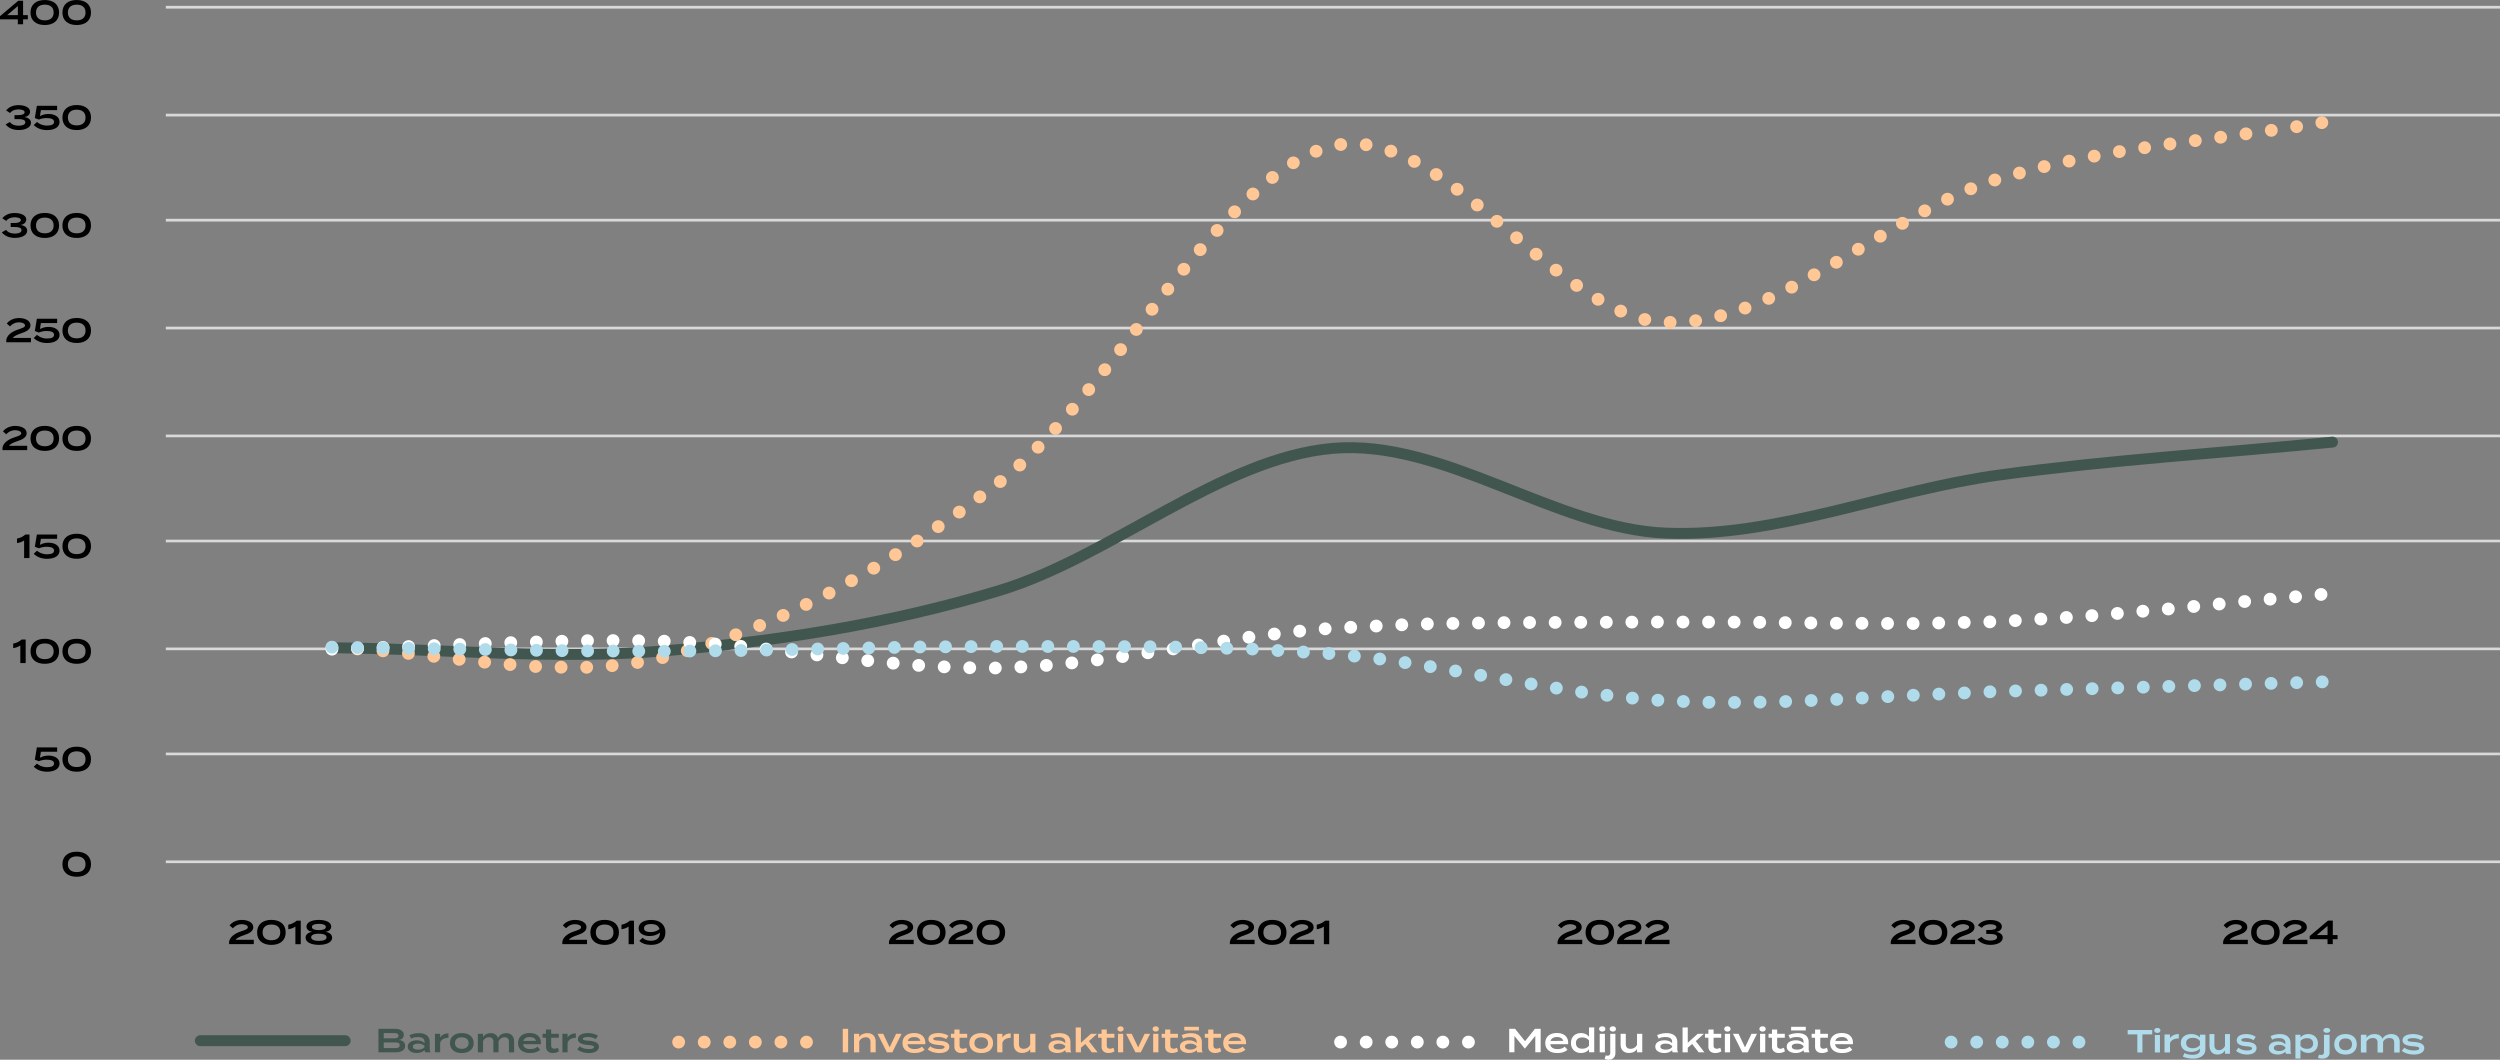 <svg xmlns="http://www.w3.org/2000/svg" width="1222" height="518" fill="none"><rect width="100%" height="100%" fill="#808080" stroke="none"/><g clip-path="url(#a)"><path stroke="#D9D9D9" stroke-linejoin="round" stroke-width="1.33" d="M81.05 3.542h1140.93M81.05 56.271h1140.93M81.05 107.626h1140.93M81.05 160.354h1140.93M81.05 213.083h1140.93M81.05 264.438h1140.93M81.05 317.167h1140.93M81.05 368.522h1140.93"/><path stroke="#41564F" stroke-linecap="round" stroke-linejoin="round" stroke-width="5.34" d="M162.941 316.636c54.283.468 108.566 6.086 162.864 1.42 54.283-4.681 108.565-12.983 162.864-29.462 54.282-16.478 108.565-64.775 162.863-69.441 54.283-4.666 108.566 39.277 162.864 41.447 54.283 2.169 108.565-21.005 162.863-28.417 54.281-7.412 108.561-10.72 162.861-16.073"/><path fill="#FFC796" d="M1134.43 56.864c1.7-.281 3.31.89 3.57 2.59a3.12 3.12 0 0 1-2.59 3.574c-1.7.28-3.31-.89-3.57-2.59-.29-1.702.89-3.309 2.59-3.574Zm-12.33 1.966c1.7-.28 3.31.89 3.57 2.59a3.114 3.114 0 0 1-2.59 3.574c-1.7.28-3.31-.89-3.57-2.59-.29-1.701.89-3.309 2.59-3.574Zm-12.32 1.779c1.7-.234 3.28.952 3.53 2.668a3.139 3.139 0 0 1-2.67 3.527 3.141 3.141 0 0 1-3.53-2.668 3.147 3.147 0 0 1 2.67-3.527Zm-12.36 1.716a3.123 3.123 0 0 1 3.51 2.684 3.136 3.136 0 0 1-2.68 3.511 3.123 3.123 0 0 1-3.51-2.683 3.136 3.136 0 0 1 2.68-3.512Zm-12.38 1.655c1.72-.234 3.28.983 3.52 2.684.23 1.716-.99 3.277-2.69 3.51a3.123 3.123 0 0 1-3.51-2.683 3.136 3.136 0 0 1 2.68-3.511Zm-12.39 1.654a3.112 3.112 0 0 1 3.51 2.684 3.107 3.107 0 0 1-2.68 3.51 3.112 3.112 0 0 1-3.51-2.683c-.24-1.717.97-3.277 2.68-3.511Zm-12.39 1.638a3.112 3.112 0 0 1 3.51 2.684c.24 1.717-.97 3.277-2.68 3.511a3.112 3.112 0 0 1-3.51-2.684 3.107 3.107 0 0 1 2.68-3.51Zm-12.42 1.841c1.7-.265 3.29.921 3.55 2.622.27 1.701-.92 3.293-2.62 3.558-1.7.265-3.29-.92-3.56-2.622-.26-1.7.93-3.292 2.63-3.558Zm-12.43 1.92c1.7-.312 3.33.827 3.62 2.528.3 1.7-.82 3.324-2.52 3.62a3.115 3.115 0 0 1-3.63-2.528c-.29-1.7.83-3.324 2.53-3.62Zm-12.31 2.216a3.11 3.11 0 0 1 3.62 2.528c.3 1.7-.83 3.324-2.53 3.62a3.11 3.11 0 0 1-3.62-2.528c-.3-1.7.83-3.324 2.53-3.62Zm-12.38 2.45a3.116 3.116 0 0 1 3.72 2.387 3.12 3.12 0 0 1-2.39 3.714 3.116 3.116 0 0 1-3.72-2.387 3.12 3.12 0 0 1 2.39-3.714Zm-12.203 2.684a3.112 3.112 0 0 1 3.713 2.387 3.106 3.106 0 0 1-2.387 3.714 3.112 3.112 0 0 1-3.714-2.387 3.111 3.111 0 0 1 2.388-3.714Zm-12.236 3.199a3.13 3.13 0 0 1 3.839 2.184 3.129 3.129 0 0 1-2.185 3.84 3.129 3.129 0 0 1-3.839-2.185 3.128 3.128 0 0 1 2.185-3.84Zm-12.237 3.448a3.136 3.136 0 0 1 3.98 1.935 3.135 3.135 0 0 1-1.935 3.98 3.136 3.136 0 0 1-3.98-1.935 3.136 3.136 0 0 1 1.935-3.98ZM962.12 89.4a3.113 3.113 0 0 1 4.089 1.654 3.111 3.111 0 0 1-1.654 4.088 3.113 3.113 0 0 1-4.089-1.654 3.112 3.112 0 0 1 1.654-4.088Zm-11.549 5.165A3.122 3.122 0 0 1 954.738 96a3.121 3.121 0 0 1-1.436 4.166 3.122 3.122 0 0 1-4.167-1.436 3.115 3.115 0 0 1 1.451-4.166h-.015Zm-11.238 5.742a3.123 3.123 0 0 1 4.23 1.28 3.134 3.134 0 0 1-1.28 4.229 3.12 3.12 0 0 1-4.229-1.28 3.135 3.135 0 0 1 1.279-4.229Zm-10.987 6.164a3.13 3.13 0 0 1 4.276 1.124 3.121 3.121 0 0 1-1.139 4.276 3.131 3.131 0 0 1-4.276-1.124 3.134 3.134 0 0 1 1.139-4.276Zm-10.8 6.289a3.13 3.13 0 0 1 4.276 1.124 3.12 3.12 0 0 1-1.139 4.275 3.131 3.131 0 0 1-4.277-1.123 3.12 3.12 0 0 1 1.14-4.276Zm-10.801 6.382a3.108 3.108 0 0 1 4.277 1.077 3.107 3.107 0 0 1-1.077 4.276 3.107 3.107 0 0 1-4.277-1.077 3.106 3.106 0 0 1 1.077-4.276Zm-10.738 6.383a3.107 3.107 0 0 1 4.277 1.076 3.107 3.107 0 0 1-1.077 4.276 3.106 3.106 0 0 1-4.277-1.077 3.106 3.106 0 0 1 1.077-4.275Zm-10.8 6.07a3.113 3.113 0 0 1 4.245 1.217 3.14 3.14 0 0 1-1.217 4.245 3.113 3.113 0 0 1-4.245-1.218 3.138 3.138 0 0 1 1.217-4.244Zm-10.941 6.039a3.113 3.113 0 0 1 4.245 1.217 3.14 3.14 0 0 1-1.217 4.245 3.113 3.113 0 0 1-4.245-1.217 3.14 3.14 0 0 1 1.217-4.245Zm-10.925 5.337a3.12 3.12 0 0 1 4.089 1.67 3.119 3.119 0 0 1-1.67 4.088 3.12 3.12 0 0 1-4.089-1.67 3.119 3.119 0 0 1 1.67-4.088Zm-11.362 4.65a3.115 3.115 0 0 1 3.964 1.951 3.114 3.114 0 0 1-1.951 3.963 3.115 3.115 0 0 1-3.964-1.95 3.115 3.115 0 0 1 1.951-3.964Zm-11.659 3.667a3.122 3.122 0 0 1 3.777 2.294 3.12 3.12 0 0 1-2.294 3.776c-1.67.406-3.372-.608-3.777-2.293a3.121 3.121 0 0 1 2.294-3.777Zm-11.924 2.388a3.138 3.138 0 0 1 3.527 2.668 3.138 3.138 0 0 1-2.669 3.527 3.138 3.138 0 0 1-3.527-2.669 3.136 3.136 0 0 1 2.669-3.526Zm-12.08.78a3.11 3.11 0 0 1 3.168 3.074 3.11 3.11 0 0 1-3.075 3.168 3.101 3.101 0 0 1-3.168-3.074 3.11 3.11 0 0 1 3.075-3.168Zm-11.706-1.342a3.127 3.127 0 0 1 2.435 3.683 3.128 3.128 0 0 1-3.684 2.434 3.126 3.126 0 0 1-2.434-3.683 3.127 3.127 0 0 1 3.683-2.434Zm-11.003-3.854a3.14 3.14 0 0 1 1.404 4.197 3.119 3.119 0 0 1-4.182 1.405 3.141 3.141 0 0 1-1.405-4.198 3.119 3.119 0 0 1 4.183-1.404Zm-10.816-5.618a3.133 3.133 0 0 1 .999 4.307 3.133 3.133 0 0 1-4.308.998 3.132 3.132 0 0 1-.999-4.306 3.135 3.135 0 0 1 4.308-.999Zm-10.317-6.679a3.123 3.123 0 0 1 .703 4.369 3.11 3.11 0 0 1-4.355.703 3.124 3.124 0 0 1-.702-4.37 3.108 3.108 0 0 1 4.354-.702Zm-9.926-7.334a3.122 3.122 0 0 1 .484 4.385 3.12 3.12 0 0 1-4.87-3.901 3.123 3.123 0 0 1 4.386-.484Zm-9.692-7.771a3.12 3.12 0 0 1 .39 4.4 3.12 3.12 0 0 1-4.401.39 3.119 3.119 0 0 1-.391-4.4 3.121 3.121 0 0 1 4.402-.39Zm-9.552-8.037c1.311 1.124 1.483 3.09.375 4.401a3.135 3.135 0 0 1-4.402.374c-1.311-1.123-1.482-3.09-.374-4.4a3.134 3.134 0 0 1 4.401-.375Zm-9.598-8.052a3.122 3.122 0 0 1 .405 4.401 3.137 3.137 0 0 1-4.401.421 3.122 3.122 0 0 1-.406-4.401 3.122 3.122 0 0 1 4.402-.405v-.016Zm-9.63-7.974a3.122 3.122 0 0 1 .406 4.401 3.139 3.139 0 0 1-4.402.421 3.122 3.122 0 0 1-.406-4.4 3.122 3.122 0 0 1 4.402-.406v-.016Zm-9.911-7.74a3.127 3.127 0 0 1 .546 4.385 3.112 3.112 0 0 1-4.385.53 3.128 3.128 0 0 1-.547-4.384 3.113 3.113 0 0 1 4.386-.53Zm-10.332-7.303c1.404.999 1.748 2.95.749 4.354s-2.95 1.748-4.354.749c-1.405-.999-1.749-2.95-.75-4.354.999-1.404 2.95-1.748 4.355-.749Zm-11.222-6.694a3.135 3.135 0 0 1 1.53 4.15 3.124 3.124 0 0 1-4.136 1.53 3.135 3.135 0 0 1-1.53-4.151 3.124 3.124 0 0 1 4.136-1.53Zm-11.846-5.181c1.654.484 2.591 2.231 2.107 3.886-.484 1.654-2.232 2.59-3.886 2.106a3.135 3.135 0 0 1-2.107-3.885c.484-1.655 2.232-2.59 3.886-2.107Zm-12.486-3.215a3.127 3.127 0 0 1-.952 6.18 3.126 3.126 0 0 1-2.606-3.574 3.12 3.12 0 0 1 3.558-2.606Zm-13.485-.093c1.701-.297 3.325.827 3.621 2.528a3.12 3.12 0 0 1-2.528 3.62c-1.701.296-3.325-.827-3.621-2.528a3.119 3.119 0 0 1 2.528-3.62Zm-12.642 3.464a3.111 3.111 0 0 1 4.058 1.732 3.11 3.11 0 0 1-1.732 4.057 3.111 3.111 0 0 1-4.058-1.732 3.11 3.11 0 0 1 1.732-4.057Zm-11.44 5.852c1.514-.827 3.418-.281 4.245 1.233a3.127 3.127 0 0 1-5.478 3.011 3.127 3.127 0 0 1 1.233-4.244Zm-10.582 7.334c1.405-1.014 3.356-.702 4.355.702a3.117 3.117 0 0 1-.703 4.354 3.104 3.104 0 0 1-4.354-.702 3.116 3.116 0 0 1 .702-4.354Zm-9.755 8.27c1.296-1.139 3.278-1.014 4.402.281a3.114 3.114 0 0 1-.297 4.4c-1.295 1.14-3.277 1.015-4.401-.28a3.115 3.115 0 0 1 .296-4.4Zm-9.114 8.848a3.115 3.115 0 0 1 4.417-.015c1.217 1.217 1.233 3.199 0 4.416a3.114 3.114 0 0 1-4.417.016c-1.218-1.218-1.233-3.199 0-4.417Zm-8.662 9.207a3.133 3.133 0 0 1 4.417-.234 3.132 3.132 0 0 1 .234 4.416 3.132 3.132 0 0 1-4.417.234 3.13 3.13 0 0 1-.234-4.416Zm-8.319 9.472a3.12 3.12 0 0 1 4.401-.39 3.12 3.12 0 0 1 .39 4.401 3.12 3.12 0 0 1-4.401.39 3.12 3.12 0 0 1-.39-4.401Zm-8.054 9.644a3.11 3.11 0 0 1 4.386-.484 3.122 3.122 0 0 1 .484 4.385 3.109 3.109 0 0 1-4.386.484 3.123 3.123 0 0 1-.484-4.385Zm-7.835 9.737a3.123 3.123 0 0 1 4.386-.483 3.122 3.122 0 0 1 .484 4.385 3.123 3.123 0 0 1-4.386.483 3.123 3.123 0 0 1-.484-4.385Zm-7.725 9.863a3.129 3.129 0 0 1 4.386-.547 3.126 3.126 0 0 1 .53 4.385 3.129 3.129 0 0 1-4.386.547 3.126 3.126 0 0 1-.53-4.385Zm-7.695 9.862a3.129 3.129 0 0 1 4.386-.546 3.125 3.125 0 0 1 .531 4.385 3.13 3.13 0 0 1-4.386.546 3.126 3.126 0 0 1-.531-4.385Zm-7.679 9.846a3.127 3.127 0 0 1 4.386-.53 3.125 3.125 0 0 1 .531 4.385 3.127 3.127 0 0 1-4.386.53 3.125 3.125 0 0 1-.531-4.385Zm-7.725 9.816a3.126 3.126 0 0 1 4.385-.531 3.126 3.126 0 0 1 .531 4.385 3.127 3.127 0 0 1-4.386.531 3.125 3.125 0 0 1-.53-4.385Zm-7.82 9.69c1.093-1.342 3.06-1.545 4.386-.468 1.327 1.077 1.545 3.059.453 4.385-1.093 1.342-3.059 1.545-4.386.468a3.108 3.108 0 0 1-.453-4.385Zm-7.959 9.535c1.123-1.311 3.09-1.483 4.401-.359a3.132 3.132 0 0 1 .359 4.4c-1.124 1.311-3.09 1.483-4.401.359a3.132 3.132 0 0 1-.359-4.4Zm-8.132 9.316a3.116 3.116 0 0 1 4.417-.187 3.13 3.13 0 0 1 .172 4.416 3.118 3.118 0 0 1-4.417.187 3.13 3.13 0 0 1-.172-4.416Zm-8.412 9.019a3.114 3.114 0 0 1 4.417.063 3.127 3.127 0 0 1-.063 4.416 3.114 3.114 0 0 1-4.417-.062 3.129 3.129 0 0 1 .063-4.417Zm-8.943 8.723a3.115 3.115 0 0 1 4.417.063 3.127 3.127 0 0 1-.063 4.416 3.114 3.114 0 0 1-4.417-.062 3.129 3.129 0 0 1 .063-4.417Zm-9.365 7.928a3.134 3.134 0 0 1 4.402.374 3.12 3.12 0 0 1-.391 4.401 3.133 3.133 0 0 1-4.401-.375 3.12 3.12 0 0 1 .39-4.4Zm-9.848 7.365a3.12 3.12 0 0 1 4.37.656 3.119 3.119 0 0 1-.655 4.369 3.121 3.121 0 0 1-4.371-.656 3.12 3.12 0 0 1 .656-4.369Zm-10.051 7.428a3.12 3.12 0 0 1 4.37.655 3.12 3.12 0 0 1-.656 4.37 3.12 3.12 0 0 1-4.37-.656 3.12 3.12 0 0 1 .656-4.369Zm-10.192 7.038a3.115 3.115 0 0 1 4.339.811c.968 1.42.609 3.371-.812 4.338a3.113 3.113 0 0 1-4.338-.811c-.968-1.42-.609-3.371.811-4.338Zm-10.316 7.038a3.112 3.112 0 0 1 4.338.811c.968 1.42.609 3.371-.811 4.338a3.115 3.115 0 0 1-4.339-.811c-.968-1.42-.609-3.371.812-4.338Zm-10.473 6.585a3.121 3.121 0 0 1 4.308.998 3.133 3.133 0 0 1-.999 4.307 3.121 3.121 0 0 1-4.308-.998 3.133 3.133 0 0 1 .999-4.307Zm-10.613 6.616a3.12 3.12 0 0 1 4.308.999 3.133 3.133 0 0 1-.999 4.307 3.121 3.121 0 0 1-4.308-.999 3.133 3.133 0 0 1 .999-4.307Zm-10.769 6.055a3.142 3.142 0 0 1 4.261 1.186 3.142 3.142 0 0 1-1.186 4.26 3.143 3.143 0 0 1-4.261-1.186 3.14 3.14 0 0 1 1.186-4.26Zm-10.785 5.976a3.12 3.12 0 1 1 2.778 5.588 3.12 3.12 0 0 1-2.778-5.588Zm-11.206 5.556a3.119 3.119 0 0 1 4.183 1.404 3.118 3.118 0 0 1-1.405 4.182 3.119 3.119 0 1 1-2.778-5.586Zm-11.113 5.29a3.116 3.116 0 0 1 4.105 1.638c.687 1.592-.062 3.418-1.639 4.104a3.115 3.115 0 0 1-4.104-1.638c-.687-1.592.062-3.418 1.638-4.104Zm-11.487 4.915a3.116 3.116 0 0 1 4.105 1.639c.687 1.591-.062 3.417-1.639 4.104a3.115 3.115 0 0 1-4.104-1.639c-.687-1.591.062-3.417 1.638-4.104Zm-11.471 4.479a3.128 3.128 0 0 1 3.995 1.888 3.128 3.128 0 0 1-1.888 3.995 3.13 3.13 0 0 1-3.996-1.888 3.129 3.129 0 0 1 1.889-3.995Zm-11.768 4.213a3.128 3.128 0 0 1 3.995 1.888 3.128 3.128 0 0 1-1.888 3.995 3.13 3.13 0 0 1-3.996-1.888 3.129 3.129 0 0 1 1.889-3.995Zm-11.752 3.511a3.13 3.13 0 0 1 3.855 2.154 3.129 3.129 0 0 1-2.154 3.854 3.129 3.129 0 0 1-3.855-2.154 3.127 3.127 0 0 1 2.154-3.854Zm-11.862 3.293a3.13 3.13 0 0 1 3.714 2.403c.359 1.685-.718 3.339-2.403 3.714a3.13 3.13 0 0 1-3.715-2.403 3.14 3.14 0 0 1 2.404-3.714Zm-12.065 2.372a3.142 3.142 0 0 1 3.559 2.621 3.142 3.142 0 0 1-2.622 3.558 3.144 3.144 0 0 1-3.559-2.621 3.143 3.143 0 0 1 2.622-3.558Zm-12.236 1.529a3.109 3.109 0 0 1 3.403 2.809 3.11 3.11 0 0 1-2.81 3.402 3.108 3.108 0 0 1-3.402-2.809 3.107 3.107 0 0 1 2.809-3.402Zm-12.299.796a3.133 3.133 0 0 1 3.262 2.98 3.134 3.134 0 0 1-2.981 3.262 3.134 3.134 0 0 1-3.262-2.981 3.134 3.134 0 0 1 2.981-3.261Zm-12.298-.063c1.717.032 3.09 1.452 3.074 3.184-.031 1.716-1.451 3.089-3.184 3.074-1.716-.031-3.09-1.451-3.074-3.184.031-1.716 1.451-3.089 3.184-3.074Zm-12.315-.327a3.125 3.125 0 0 1 2.888 3.339 3.125 3.125 0 0 1-3.34 2.887 3.126 3.126 0 0 1-2.888-3.339 3.126 3.126 0 0 1 3.34-2.887Zm-12.47-.937a3.126 3.126 0 0 1 2.888 3.34 3.126 3.126 0 0 1-3.34 2.887 3.126 3.126 0 0 1-2.888-3.34 3.126 3.126 0 0 1 3.34-2.887Zm-12.33-1.17a3.123 3.123 0 1 1-.686 6.211 3.124 3.124 0 1 1 .686-6.211Zm-12.423-1.373a3.121 3.121 0 0 1 2.762 3.448 3.123 3.123 0 1 1-6.211-.686 3.122 3.122 0 0 1 3.449-2.762Zm-12.377-1.467a3.12 3.12 0 1 1-.735 6.197 3.12 3.12 0 0 1 .735-6.197Zm-12.47-1.436a3.119 3.119 0 0 1 2.793 3.418 3.119 3.119 0 0 1-3.418 2.793 3.12 3.12 0 0 1-2.793-3.417 3.12 3.12 0 0 1 3.418-2.794Zm-12.439-1.264a3.12 3.12 0 0 1 2.793 3.418 3.119 3.119 0 0 1-3.418 2.793 3.119 3.119 0 0 1-2.793-3.417 3.12 3.12 0 0 1 3.418-2.794Zm-12.596-.936a3.113 3.113 0 0 1 2.935 3.293 3.112 3.112 0 0 1-3.294 2.933 3.112 3.112 0 0 1-2.934-3.292 3.113 3.113 0 0 1 3.293-2.934Zm-12.486-.733a3.112 3.112 0 0 1 2.935 3.292 3.113 3.113 0 0 1-3.294 2.934 3.113 3.113 0 0 1-2.934-3.293 3.112 3.112 0 0 1 3.293-2.933Z"/><path fill="#fff" d="M1134.22 287.455c1.72-.156 3.23 1.108 3.41 2.825a3.146 3.146 0 0 1-2.83 3.402 3.135 3.135 0 0 1-3.4-2.825c-.16-1.716 1.11-3.23 2.82-3.402Zm-12.44 1.139a3.144 3.144 0 0 1 3.41 2.825 3.146 3.146 0 0 1-2.83 3.402 3.14 3.14 0 0 1-3.4-2.825c-.16-1.716 1.11-3.23 2.82-3.402Zm-12.43 1.155a3.14 3.14 0 0 1 3.4 2.825 3.145 3.145 0 0 1-2.83 3.401c-1.71.157-3.23-1.107-3.4-2.824-.16-1.717 1.11-3.23 2.83-3.402Zm-12.47 1.155c1.71-.172 3.24 1.092 3.41 2.809a3.13 3.13 0 0 1-2.81 3.417c-1.71.172-3.24-1.092-3.41-2.809-.18-1.716 1.09-3.245 2.81-3.417Zm-12.44 1.217c1.71-.172 3.24 1.092 3.41 2.809.18 1.716-1.09 3.246-2.81 3.417-1.71.172-3.24-1.092-3.41-2.808a3.131 3.131 0 0 1 2.81-3.418Zm-12.44 1.217c1.71-.171 3.24 1.093 3.41 2.809.18 1.717-1.09 3.246-2.8 3.418a3.132 3.132 0 0 1-3.42-2.809 3.131 3.131 0 0 1 2.81-3.418Zm-12.44 1.217c1.71-.171 3.24 1.093 3.42 2.809.17 1.717-1.1 3.246-2.81 3.418a3.132 3.132 0 0 1-3.42-2.809 3.131 3.131 0 0 1 2.81-3.418Zm-12.41 1.093c1.72-.156 3.23 1.123 3.39 2.84a3.137 3.137 0 0 1-2.84 3.386c-1.72.156-3.23-1.123-3.39-2.84-.16-1.717 1.12-3.23 2.84-3.386Zm-12.45 1.092c1.71-.156 3.23 1.124 3.38 2.84.16 1.717-1.12 3.23-2.84 3.386-1.72.156-3.23-1.123-3.39-2.84-.15-1.716 1.13-3.23 2.85-3.386Zm-12.46 1.077c1.72-.156 3.23 1.123 3.39 2.84a3.137 3.137 0 0 1-2.84 3.386c-1.72.156-3.23-1.123-3.39-2.84-.16-1.716 1.12-3.23 2.84-3.386Zm-12.39.889a3.13 3.13 0 0 1 3.31 2.918c.11 1.717-1.2 3.199-2.94 3.309a3.13 3.13 0 0 1-3.31-2.918c-.11-1.717 1.21-3.199 2.94-3.309Zm-12.472.765a3.127 3.127 0 0 1 3.312 2.918c.11 1.717-1.205 3.199-2.938 3.308a3.124 3.124 0 0 1-3.309-2.918 3.125 3.125 0 0 1 2.935-3.308Zm-12.471.765a3.122 3.122 0 0 1 3.309 2.918 3.125 3.125 0 0 1-2.934 3.308 3.123 3.123 0 0 1-3.309-2.918 3.125 3.125 0 0 1 2.934-3.308Zm-12.361.608c1.717-.047 3.153 1.327 3.2 3.043.047 1.717-1.327 3.152-3.044 3.199-1.717.047-3.152-1.326-3.199-3.043-.047-1.716 1.326-3.152 3.043-3.199Zm-12.501.281c1.717-.047 3.152 1.326 3.199 3.043.047 1.716-1.326 3.152-3.043 3.199-1.717.047-3.153-1.326-3.2-3.043-.047-1.716 1.327-3.152 3.044-3.199Zm-12.486.281c1.717-.047 3.152 1.326 3.199 3.043.047 1.716-1.326 3.152-3.043 3.199-1.717.047-3.153-1.327-3.2-3.043-.047-1.717 1.327-3.152 3.059-3.199h-.015Zm-12.408.265a3.102 3.102 0 0 1 3.106 3.137 3.1 3.1 0 0 1-3.137 3.105 3.1 3.1 0 0 1-3.106-3.136 3.1 3.1 0 0 1 3.137-3.106Zm-12.502-.047a3.1 3.1 0 0 1 3.106 3.137 3.1 3.1 0 0 1-3.137 3.105 3.101 3.101 0 0 1-3.106-3.136 3.102 3.102 0 0 1 3.137-3.106Zm-12.501-.062a3.101 3.101 0 0 1 3.106 3.137 3.101 3.101 0 0 1-3.137 3.105 3.1 3.1 0 0 1-3.106-3.137 3.1 3.1 0 0 1 3.137-3.105Zm-12.502-.047a3.1 3.1 0 0 1 3.106 3.137 3.1 3.1 0 0 1-3.137 3.105 3.1 3.1 0 0 1-3.106-3.136 3.101 3.101 0 0 1 3.137-3.106Zm-12.47-.14c1.717.015 3.106 1.435 3.09 3.167a3.124 3.124 0 0 1-3.168 3.09c-1.717-.015-3.106-1.435-3.09-3.168a3.122 3.122 0 0 1 3.168-3.089Zm-12.502-.156c1.717.015 3.106 1.435 3.091 3.167a3.124 3.124 0 0 1-3.169 3.09 3.123 3.123 0 0 1-3.09-3.168 3.124 3.124 0 0 1 3.168-3.089Zm-12.486-.156a3.124 3.124 0 0 1 3.091 3.167 3.124 3.124 0 0 1-3.169 3.09 3.123 3.123 0 0 1-3.09-3.168 3.124 3.124 0 0 1 3.168-3.089Zm-12.532-.094a3.12 3.12 0 1 1 0 6.242 3.12 3.12 0 1 1 0-6.242Zm-12.502-.016a3.12 3.12 0 1 1 0 6.242 3.12 3.12 0 1 1 0-6.242Zm-12.502-.031a3.12 3.12 0 1 1 .002 6.242 3.12 3.12 0 0 1-.002-6.242Zm-12.517 0a3.13 3.13 0 0 1 3.137 3.106 3.13 3.13 0 0 1-3.105 3.136 3.131 3.131 0 0 1-3.138-3.105 3.131 3.131 0 0 1 3.106-3.137Zm-12.501.047a3.131 3.131 0 0 1 3.137 3.105 3.131 3.131 0 0 1-3.106 3.137 3.13 3.13 0 0 1-3.137-3.105 3.13 3.13 0 0 1 3.106-3.137Zm-12.486.062a3.131 3.131 0 0 1 3.137 3.106 3.13 3.13 0 0 1-3.106 3.136 3.13 3.13 0 0 1-3.137-3.105 3.131 3.131 0 0 1 3.106-3.137Zm-12.502.047a3.13 3.13 0 0 1 3.137 3.106 3.13 3.13 0 0 1-3.106 3.136 3.131 3.131 0 0 1-3.137-3.105 3.131 3.131 0 0 1 3.106-3.137Zm-12.501.047a3.131 3.131 0 0 1 3.137 3.105 3.13 3.13 0 0 1-3.106 3.137 3.13 3.13 0 0 1-3.137-3.105 3.13 3.13 0 0 1 3.106-3.137Zm-12.502.047a3.13 3.13 0 0 1 3.137 3.105 3.131 3.131 0 0 1-3.106 3.137 3.131 3.131 0 0 1-3.137-3.106 3.13 3.13 0 0 1 3.106-3.136Zm-12.486.047a3.13 3.13 0 0 1 3.137 3.105 3.131 3.131 0 0 1-3.106 3.137 3.131 3.131 0 0 1-3.137-3.106 3.13 3.13 0 0 1 3.106-3.136Zm-12.548.187c1.717-.031 3.152 1.342 3.184 3.058.031 1.717-1.343 3.153-3.059 3.184-1.717.031-3.153-1.342-3.184-3.059a3.13 3.13 0 0 1 3.059-3.183Zm-12.502.218c1.717-.031 3.153 1.342 3.184 3.059.031 1.716-1.342 3.152-3.059 3.183-1.717.032-3.153-1.342-3.184-3.058a3.132 3.132 0 0 1 3.059-3.184Zm-12.486.234c1.717-.031 3.153 1.342 3.184 3.059.031 1.717-1.342 3.152-3.059 3.183-1.717.032-3.153-1.342-3.184-3.058a3.132 3.132 0 0 1 3.059-3.184Zm-12.595.422a3.145 3.145 0 0 1 3.278 2.965 3.145 3.145 0 0 1-2.966 3.277 3.144 3.144 0 0 1-3.277-2.965 3.143 3.143 0 0 1 2.965-3.277Zm-12.486.608a3.145 3.145 0 0 1 3.278 2.965 3.144 3.144 0 0 1-2.966 3.277 3.143 3.143 0 0 1-3.277-2.965 3.144 3.144 0 0 1 2.965-3.277Zm-12.47.609a3.143 3.143 0 0 1 3.277 2.965 3.144 3.144 0 0 1-2.965 3.277 3.145 3.145 0 0 1-3.278-2.965 3.145 3.145 0 0 1 2.966-3.277Zm-12.611.749a3.14 3.14 0 0 1 3.402 2.824 3.14 3.14 0 0 1-2.825 3.402 3.14 3.14 0 0 1-3.402-2.824 3.14 3.14 0 0 1 2.825-3.402Zm-12.455 1.139a3.14 3.14 0 0 1 3.403 2.825 3.14 3.14 0 0 1-2.825 3.401 3.14 3.14 0 0 1-3.403-2.824 3.14 3.14 0 0 1 2.825-3.402Zm-12.517 1.436a3.115 3.115 0 0 1 3.496 2.699 3.116 3.116 0 0 1-2.7 3.496 3.116 3.116 0 0 1-3.496-2.7 3.115 3.115 0 0 1 2.7-3.495Zm-12.408 1.576a3.115 3.115 0 0 1 3.496 2.699 3.127 3.127 0 0 1-2.7 3.496 3.117 3.117 0 0 1-3.496-2.7 3.116 3.116 0 0 1 2.7-3.495Zm-12.423 1.904a3.119 3.119 0 1 1 .951 6.165 3.119 3.119 0 0 1-.951-6.165Zm-12.361 1.903a3.12 3.12 0 1 1-2.607 3.558 3.12 3.12 0 0 1 2.607-3.558Zm-12.346 1.904a3.121 3.121 0 0 1 3.559 2.606 3.12 3.12 0 1 1-3.559-2.606Zm-12.345 1.873c1.701-.265 3.293.92 3.558 2.621.265 1.701-.921 3.293-2.622 3.558-1.701.266-3.293-.92-3.558-2.621-.266-1.701.92-3.293 2.622-3.558Zm-12.299 1.857a3.116 3.116 0 0 1 3.496 2.684 3.115 3.115 0 0 1-2.685 3.495 3.116 3.116 0 1 1-.811-6.179Zm-12.392 1.638a3.117 3.117 0 1 1 .811 6.18 3.117 3.117 0 0 1-.811-6.18Zm-12.299 1.451a3.108 3.108 0 0 1 3.402 2.809 3.107 3.107 0 0 1-2.809 3.402 3.107 3.107 0 0 1-3.402-2.809 3.108 3.108 0 0 1 2.809-3.402Zm-12.455 1.202a3.108 3.108 0 0 1 3.403 2.809 3.11 3.11 0 0 1-2.81 3.402 3.108 3.108 0 0 1-3.402-2.809 3.107 3.107 0 0 1 2.809-3.402Zm-12.314.749a3.143 3.143 0 0 1 3.277 2.965 3.143 3.143 0 0 1-2.965 3.277 3.145 3.145 0 0 1-3.278-2.965 3.145 3.145 0 0 1 2.966-3.277Zm-12.299.515a3.121 3.121 0 1 1-3.152 3.09 3.13 3.13 0 0 1 3.152-3.09Zm-12.501-.125a3.12 3.12 0 1 1-.063 6.242 3.12 3.12 0 1 1 .063-6.242Zm-12.346-.421a3.11 3.11 0 0 1 2.934 3.292 3.112 3.112 0 0 1-3.293 2.934 3.111 3.111 0 0 1-2.934-3.292 3.112 3.112 0 0 1 3.293-2.934Zm-12.47-.718c1.717.094 3.028 1.576 2.934 3.293a3.111 3.111 0 0 1-3.293 2.933c-1.717-.093-3.028-1.576-2.934-3.292a3.112 3.112 0 0 1 3.293-2.934Zm-12.346-1.092a3.13 3.13 0 0 1 2.825 3.402 3.13 3.13 0 0 1-3.402 2.824 3.13 3.13 0 0 1-2.825-3.402 3.131 3.131 0 0 1 3.402-2.824Zm-12.376-1.202a3.11 3.11 0 0 1 2.747 3.449 3.11 3.11 0 0 1-3.45 2.746c-1.716-.203-2.949-1.747-2.747-3.448a3.11 3.11 0 0 1 3.45-2.747Zm-12.424-1.404c1.717.203 2.95 1.747 2.747 3.448a3.109 3.109 0 0 1-3.449 2.747c-1.717-.203-2.95-1.748-2.747-3.449a3.109 3.109 0 0 1 3.449-2.746Zm-12.408-1.42a3.123 3.123 0 0 1 2.747 3.464 3.124 3.124 0 0 1-3.465 2.746 3.122 3.122 0 0 1-2.747-3.464 3.124 3.124 0 0 1 3.465-2.746Zm-12.408-1.436a3.124 3.124 0 0 1 2.747 3.464 3.124 3.124 0 0 1-3.465 2.747 3.125 3.125 0 0 1-2.747-3.464 3.125 3.125 0 0 1 3.465-2.747Zm-12.423-1.42a3.124 3.124 0 0 1 2.747 3.464 3.124 3.124 0 0 1-3.465 2.747 3.124 3.124 0 0 1-2.747-3.465 3.124 3.124 0 0 1 3.465-2.746Zm-12.502-1.342a3.14 3.14 0 0 1 2.841 3.386 3.139 3.139 0 0 1-3.387 2.84 3.14 3.14 0 0 1-2.841-3.386 3.14 3.14 0 0 1 3.387-2.84Zm-12.454-1.092a3.138 3.138 0 0 1 2.84 3.386 3.14 3.14 0 0 1-3.387 2.84 3.138 3.138 0 0 1-2.84-3.386 3.139 3.139 0 0 1 3.387-2.84Zm-12.58-.812a3.144 3.144 0 0 1 2.965 3.277c-.078 1.717-1.56 3.043-3.277 2.965a3.144 3.144 0 0 1-2.966-3.277 3.145 3.145 0 0 1 3.278-2.965Zm-12.595-.624c1.717.031 3.106 1.451 3.074 3.168-.031 1.716-1.451 3.105-3.168 3.074-1.717-.031-3.106-1.451-3.075-3.168.032-1.716 1.452-3.105 3.169-3.074Zm-12.502-.203c1.717.031 3.106 1.451 3.075 3.168-.031 1.716-1.452 3.105-3.168 3.074-1.717-.031-3.106-1.451-3.075-3.168.031-1.716 1.451-3.105 3.168-3.074Zm-12.564-.093c1.733 0 3.137 1.388 3.137 3.105 0 1.732-1.389 3.136-3.106 3.136-1.732 0-3.137-1.388-3.137-3.105 0-1.732 1.389-3.136 3.106-3.136Zm-12.501.062c1.732 0 3.137 1.389 3.137 3.105 0 1.732-1.389 3.137-3.106 3.137-1.733 0-3.137-1.389-3.137-3.105 0-1.733 1.389-3.137 3.106-3.137Zm-12.564.281a3.121 3.121 0 1 1 .156 6.242 3.121 3.121 0 1 1-.156-6.242Zm-12.486.343a3.121 3.121 0 0 1 3.199 3.043 3.12 3.12 0 0 1-3.043 3.199 3.121 3.121 0 1 1-.156-6.242Zm-12.502.343a3.122 3.122 0 1 1-3.043 3.199 3.121 3.121 0 0 1 3.043-3.199Zm-12.533.422c1.717-.063 3.184 1.264 3.247 2.996.062 1.716-1.264 3.183-2.997 3.246-1.717.062-3.184-1.264-3.246-2.996-.063-1.717 1.264-3.184 2.996-3.246Zm-12.486.499c1.717-.062 3.184 1.264 3.247 2.996.062 1.717-1.264 3.184-2.997 3.246-1.717.062-3.184-1.264-3.246-2.996-.063-1.717 1.264-3.183 2.996-3.246Zm-12.486.499c1.717-.062 3.184 1.264 3.247 2.997.062 1.716-1.264 3.183-2.997 3.245-1.717.063-3.184-1.264-3.246-2.996-.063-1.716 1.264-3.183 2.996-3.246Zm-12.47.484a3.133 3.133 0 0 1 3.231 3.012 3.133 3.133 0 0 1-3.012 3.23 3.132 3.132 0 0 1-3.231-3.012c-.063-1.716 1.295-3.167 3.012-3.23Zm-12.486.422a3.132 3.132 0 0 1 3.231 3.011 3.132 3.132 0 0 1-3.012 3.23 3.131 3.131 0 0 1-3.231-3.011 3.13 3.13 0 0 1 3.012-3.23Zm-12.486.421a3.132 3.132 0 0 1 3.231 3.012 3.133 3.133 0 0 1-3.012 3.23 3.132 3.132 0 0 1-3.231-3.012 3.132 3.132 0 0 1 3.012-3.23Zm-12.501.421a3.132 3.132 0 0 1 3.23 3.012 3.131 3.131 0 0 1-3.012 3.23 3.132 3.132 0 0 1-3.231-3.012 3.133 3.133 0 0 1 3.013-3.23Z"/><path fill="#AFDBEB" d="M1135 330.181c1.72-.047 3.17 1.311 3.22 3.027a3.13 3.13 0 0 1-3.03 3.215c-1.72.047-3.17-1.311-3.21-3.027-.05-1.717 1.31-3.168 3.02-3.215Zm-12.48.375c1.71-.047 3.17 1.31 3.21 3.027.05 1.717-1.31 3.168-3.02 3.215-1.72.046-3.17-1.311-3.22-3.028a3.129 3.129 0 0 1 3.03-3.214Zm-12.5.359a3.133 3.133 0 0 1 3.21 3.027 3.129 3.129 0 0 1-3.03 3.214 3.133 3.133 0 0 1-3.21-3.027 3.129 3.129 0 0 1 3.03-3.214Zm-12.49.374c1.72-.047 3.17 1.311 3.22 3.027.04 1.717-1.32 3.168-3.03 3.215-1.72.047-3.17-1.311-3.22-3.027-.04-1.717 1.31-3.168 3.03-3.215Zm-12.5.375c1.72-.047 3.17 1.31 3.21 3.027.05 1.716-1.31 3.168-3.02 3.214-1.72.047-3.17-1.31-3.22-3.027a3.129 3.129 0 0 1 3.03-3.214Zm-12.49.359c1.72-.047 3.17 1.31 3.22 3.027a3.129 3.129 0 0 1-3.03 3.214c-1.72.047-3.17-1.31-3.21-3.027-.05-1.716 1.31-3.168 3.02-3.214Zm-12.5.374c1.72-.047 3.17 1.311 3.22 3.027.04 1.717-1.31 3.168-3.03 3.215-1.72.047-3.17-1.311-3.22-3.027-.04-1.717 1.31-3.168 3.03-3.215Zm-12.48.375a3.133 3.133 0 0 1 3.21 3.027 3.129 3.129 0 0 1-3.03 3.214c-1.71.047-3.17-1.31-3.21-3.027a3.129 3.129 0 0 1 3.03-3.214Zm-12.51.358c1.72-.046 3.17 1.311 3.22 3.028a3.129 3.129 0 0 1-3.03 3.214c-1.72.047-3.17-1.31-3.21-3.027-.05-1.717 1.31-3.168 3.02-3.215Zm-12.48.375c1.71-.047 3.17 1.311 3.21 3.027.05 1.717-1.31 3.168-3.02 3.215-1.72.047-3.17-1.311-3.22-3.027a3.13 3.13 0 0 1 3.03-3.215Zm-12.49.374c1.72-.046 3.17 1.311 3.22 3.028.04 1.716-1.31 3.168-3.03 3.214-1.72.047-3.17-1.31-3.22-3.027-.04-1.716 1.32-3.168 3.03-3.215Zm-12.499.359c1.716-.046 3.169 1.311 3.219 3.028.04 1.716-1.315 3.167-3.032 3.214-1.717.047-3.169-1.311-3.215-3.027-.047-1.717 1.311-3.168 3.028-3.215Zm-12.486.375c1.716-.047 3.168 1.311 3.215 3.027.047 1.717-1.311 3.168-3.028 3.215-1.717.047-3.168-1.311-3.215-3.028-.047-1.716 1.311-3.167 3.028-3.214Zm-12.549.421a3.134 3.134 0 0 1 3.262 2.981 3.133 3.133 0 0 1-2.981 3.261 3.133 3.133 0 0 1-3.262-2.98 3.134 3.134 0 0 1 2.981-3.262Zm-12.486.562a3.133 3.133 0 0 1 3.262 2.98 3.134 3.134 0 0 1-2.981 3.262 3.134 3.134 0 0 1-3.262-2.981 3.133 3.133 0 0 1 2.981-3.261Zm-12.486.546a3.134 3.134 0 0 1 3.262 2.981 3.133 3.133 0 0 1-2.981 3.261 3.133 3.133 0 0 1-3.262-2.98 3.134 3.134 0 0 1 2.981-3.262Zm-12.517.562a3.134 3.134 0 0 1 3.293 2.949 3.135 3.135 0 0 1-2.949 3.293 3.137 3.137 0 0 1-3.294-2.949 3.136 3.136 0 0 1 2.95-3.293Zm-12.47.687a3.134 3.134 0 0 1 3.293 2.949 3.134 3.134 0 0 1-2.95 3.292 3.134 3.134 0 0 1-3.293-2.949 3.134 3.134 0 0 1 2.95-3.292Zm-12.486.671a3.134 3.134 0 0 1 3.293 2.949 3.134 3.134 0 0 1-2.95 3.292 3.134 3.134 0 0 1-3.293-2.949 3.134 3.134 0 0 1 2.95-3.292Zm-12.471.686a3.137 3.137 0 0 1 3.294 2.949 3.136 3.136 0 0 1-2.95 3.293 3.134 3.134 0 0 1-3.293-2.949 3.135 3.135 0 0 1 2.949-3.293Zm-12.454.546a3.11 3.11 0 0 1 3.246 2.981 3.11 3.11 0 0 1-2.981 3.246 3.11 3.11 0 0 1-3.246-2.981 3.11 3.11 0 0 1 2.981-3.246Zm-12.424.5c1.717-.047 3.153 1.326 3.2 3.043.047 1.716-1.327 3.152-3.044 3.199-1.717.046-3.152-1.327-3.199-3.043-.047-1.717 1.326-3.153 3.043-3.199Zm-12.501.296c1.716-.047 3.152 1.327 3.199 3.043.047 1.717-1.326 3.152-3.043 3.199-1.717.047-3.153-1.326-3.2-3.043-.047-1.716 1.327-3.152 3.044-3.199Zm-12.408.125a3.123 3.123 0 0 1 3.121 3.137 3.123 3.123 0 0 1-3.137 3.121 3.124 3.124 0 0 1-3.121-3.137 3.123 3.123 0 0 1 3.137-3.121Zm-12.502-.047a3.124 3.124 0 0 1 3.122 3.137 3.124 3.124 0 0 1-3.137 3.121 3.124 3.124 0 0 1-3.122-3.137 3.124 3.124 0 0 1 3.137-3.121Zm-12.392-.406a3.132 3.132 0 0 1 3.012 3.231 3.131 3.131 0 0 1-3.231 3.011 3.132 3.132 0 0 1-3.012-3.23 3.134 3.134 0 0 1 3.231-3.012Zm-12.33-.608a3.127 3.127 0 0 1 2.856 3.371 3.127 3.127 0 0 1-3.371 2.855 3.127 3.127 0 0 1-2.856-3.37 3.127 3.127 0 0 1 3.371-2.856Zm-12.455-1.03a3.127 3.127 0 0 1 2.856 3.371 3.127 3.127 0 0 1-3.371 2.855 3.127 3.127 0 0 1-2.856-3.37 3.128 3.128 0 0 1 3.371-2.856Zm-12.283-1.373a3.115 3.115 0 0 1 2.7 3.495 3.116 3.116 0 0 1-3.496 2.7 3.117 3.117 0 0 1-2.7-3.496 3.116 3.116 0 0 1 3.496-2.699Zm-12.408-1.561a3.116 3.116 0 0 1 2.7 3.496 3.115 3.115 0 0 1-3.496 2.699 3.116 3.116 0 0 1-2.7-3.495 3.117 3.117 0 0 1 3.496-2.7Zm-12.252-1.935a3.136 3.136 0 0 1 2.607 3.574 3.135 3.135 0 0 1-3.574 2.606 3.136 3.136 0 0 1-2.607-3.574 3.136 3.136 0 0 1 3.574-2.606Zm-12.283-1.997a3.114 3.114 0 0 1 2.544 3.605 3.115 3.115 0 0 1-3.605 2.543 3.116 3.116 0 0 1-2.544-3.605 3.115 3.115 0 0 1 3.605-2.543Zm-12.314-2.138a3.115 3.115 0 0 1 2.544 3.605 3.114 3.114 0 0 1-3.605 2.543 3.114 3.114 0 0 1-2.544-3.604 3.116 3.116 0 0 1 3.605-2.544Zm-12.33-2.122a3.114 3.114 0 0 1 2.544 3.604 3.115 3.115 0 0 1-3.605 2.544 3.115 3.115 0 0 1-2.544-3.605 3.115 3.115 0 0 1 3.605-2.543Zm-12.314-2.107a3.138 3.138 0 0 1 2.56 3.605 3.115 3.115 0 0 1-3.606 2.543 3.115 3.115 0 0 1-2.544-3.604 3.116 3.116 0 0 1 3.606-2.544h-.016Zm-12.314-2.122a3.116 3.116 0 0 1 2.544 3.605 3.116 3.116 0 0 1-3.606 2.543 3.116 3.116 0 0 1-2.544-3.605 3.116 3.116 0 0 1 3.606-2.543Zm-12.424-1.982a3.139 3.139 0 0 1 2.654 3.527 3.139 3.139 0 0 1-3.528 2.653 3.138 3.138 0 0 1-2.653-3.527 3.138 3.138 0 0 1 3.527-2.653Zm-12.376-1.763a3.136 3.136 0 0 1 2.653 3.526 3.138 3.138 0 0 1-3.527 2.653 3.137 3.137 0 0 1-2.654-3.526 3.138 3.138 0 0 1 3.528-2.653Zm-12.533-1.436c1.717.187 2.965 1.717 2.778 3.433a3.112 3.112 0 0 1-3.434 2.778c-1.717-.187-2.965-1.717-2.778-3.433a3.112 3.112 0 0 1 3.434-2.778Zm-12.58-1.264a3.136 3.136 0 0 1 2.934 3.308c-.093 1.717-1.576 3.028-3.293 2.934a3.136 3.136 0 0 1-2.934-3.308c.094-1.717 1.576-3.028 3.293-2.934Zm-12.47-.733a3.136 3.136 0 0 1 2.934 3.308c-.094 1.716-1.576 3.027-3.293 2.934a3.137 3.137 0 0 1-2.934-3.309c.093-1.716 1.576-3.027 3.293-2.933Zm-12.486-.734a3.136 3.136 0 0 1 2.934 3.308c-.094 1.717-1.576 3.028-3.293 2.934a3.136 3.136 0 0 1-2.934-3.308c.093-1.717 1.576-3.027 3.293-2.934Zm-12.47-.733a3.137 3.137 0 0 1 2.934 3.308c-.094 1.717-1.577 3.027-3.293 2.934a3.137 3.137 0 0 1-2.935-3.308c.094-1.717 1.577-3.028 3.294-2.934Zm-12.596-.375a3.122 3.122 0 0 1 3.044 3.199 3.121 3.121 0 0 1-3.2 3.043 3.122 3.122 0 0 1 .156-6.242Zm-12.501-.281a3.121 3.121 0 0 1 3.043 3.199 3.121 3.121 0 0 1-3.199 3.043 3.123 3.123 0 1 1 .156-6.242Zm-12.502-.296a3.123 3.123 0 0 1 3.044 3.199 3.112 3.112 0 0 1-3.2 3.043 3.121 3.121 0 0 1-3.043-3.199 3.121 3.121 0 0 1 3.199-3.043Zm-12.548-.156a3.101 3.101 0 0 1 3.106 3.136 3.101 3.101 0 0 1-3.137 3.106 3.1 3.1 0 0 1-3.106-3.137 3.1 3.1 0 0 1 3.137-3.105Zm-12.502-.063a3.1 3.1 0 0 1 3.106 3.137 3.1 3.1 0 0 1-3.137 3.105 3.101 3.101 0 0 1-3.106-3.136 3.102 3.102 0 0 1 3.137-3.106Zm-12.501-.046a3.101 3.101 0 0 1 3.106 3.136 3.102 3.102 0 0 1-3.138 3.106 3.1 3.1 0 0 1-3.105-3.137 3.11 3.11 0 0 1 3.137-3.105Zm-12.502-.032a3.12 3.12 0 1 1-3.121 3.121 3.12 3.12 0 0 1 3.121-3.121Zm-12.501 0a3.12 3.12 0 1 1 0 6.242 3.12 3.12 0 1 1 0-6.242Zm-12.502-.015a3.12 3.12 0 1 1 0 6.242 3.12 3.12 0 1 1 0-6.242Zm-12.517.015c1.732 0 3.137 1.374 3.137 3.106 0 1.732-1.374 3.136-3.106 3.136-1.732 0-3.137-1.373-3.137-3.105s1.373-3.137 3.106-3.137Zm-12.502.078c1.733 0 3.137 1.374 3.137 3.106 0 1.732-1.373 3.136-3.105 3.136-1.733 0-3.138-1.373-3.138-3.105s1.374-3.137 3.106-3.137Zm-12.501.094c1.732 0 3.137 1.373 3.137 3.105 0 1.733-1.374 3.137-3.106 3.137-1.732 0-3.137-1.373-3.137-3.105s1.373-3.137 3.106-3.137Zm-12.486.078c1.732 0 3.137 1.373 3.137 3.105 0 1.733-1.374 3.137-3.106 3.137-1.732 0-3.137-1.373-3.137-3.105s1.373-3.137 3.106-3.137Zm-12.549.219c1.717-.032 3.153 1.342 3.184 3.058a3.131 3.131 0 0 1-3.059 3.184 3.132 3.132 0 0 1-3.184-3.059c-.031-1.717 1.343-3.152 3.059-3.183Zm-12.486.249c1.717-.031 3.153 1.342 3.184 3.059a3.13 3.13 0 0 1-3.059 3.183c-1.717.031-3.152-1.342-3.184-3.058-.031-1.717 1.343-3.153 3.059-3.184Zm-12.501.25c1.717-.031 3.153 1.342 3.184 3.058.031 1.717-1.342 3.153-3.059 3.184-1.717.031-3.153-1.342-3.184-3.059-.031-1.716 1.342-3.152 3.059-3.183Zm-12.502.25a3.12 3.12 0 0 1 3.184 3.058 3.121 3.121 0 0 1-3.059 3.184 3.121 3.121 0 0 1-3.184-3.059 3.12 3.12 0 0 1 3.059-3.183Zm-12.486.265a3.12 3.12 0 0 1 3.184 3.058 3.12 3.12 0 0 1-3.059 3.184 3.122 3.122 0 1 1-.125-6.242Zm-12.501.265a3.121 3.121 0 0 1 3.184 3.059 3.121 3.121 0 0 1-3.059 3.183 3.12 3.12 0 0 1-3.184-3.058 3.12 3.12 0 0 1 3.059-3.184Zm-12.455.219a3.12 3.12 0 1 1 .063 6.242 3.131 3.131 0 0 1-3.153-3.09 3.12 3.12 0 0 1 3.09-3.152Zm-12.501.14a3.12 3.12 0 1 1 .062 6.242 3.121 3.121 0 1 1-.062-6.242Zm-12.502.125a3.121 3.121 0 1 1 .062 6.242 3.12 3.12 0 1 1-.062-6.242Zm-12.455.125a3.11 3.11 0 0 1 3.106 3.136 3.111 3.111 0 0 1-3.137 3.106 3.111 3.111 0 0 1-3.106-3.137 3.11 3.11 0 0 1 3.137-3.105Zm-12.486-.063a3.11 3.11 0 0 1 3.106 3.137 3.11 3.11 0 0 1-3.137 3.105 3.111 3.111 0 0 1-3.106-3.136 3.111 3.111 0 0 1 3.137-3.106Zm-12.501-.062a3.111 3.111 0 0 1 3.106 3.137 3.111 3.111 0 0 1-3.137 3.105 3.11 3.11 0 0 1-3.106-3.137 3.11 3.11 0 0 1 3.137-3.105Zm-12.502-.062a3.11 3.11 0 0 1 3.106 3.136 3.11 3.11 0 0 1-3.137 3.105 3.11 3.11 0 0 1-3.106-3.136 3.11 3.11 0 0 1 3.137-3.105Zm-12.47-.141a3.102 3.102 0 0 1 3.075 3.168 3.102 3.102 0 0 1-3.169 3.074 3.1 3.1 0 0 1-3.074-3.168 3.11 3.11 0 0 1 3.168-3.074Zm-12.502-.156a3.102 3.102 0 0 1 3.075 3.168 3.101 3.101 0 0 1-3.168 3.074 3.102 3.102 0 0 1-3.075-3.168 3.101 3.101 0 0 1 3.168-3.074Zm-12.486-.172a3.102 3.102 0 0 1 3.075 3.168 3.101 3.101 0 0 1-3.168 3.074 3.1 3.1 0 0 1-3.075-3.167 3.102 3.102 0 0 1 3.168-3.075Zm-12.501-.187c1.717.031 3.106 1.451 3.074 3.168-.031 1.716-1.451 3.105-3.168 3.074-1.717-.031-3.106-1.451-3.075-3.168.032-1.716 1.452-3.105 3.169-3.074Zm-12.486-.187c1.717.031 3.106 1.451 3.074 3.168-.031 1.716-1.451 3.105-3.168 3.074-1.717-.031-3.106-1.451-3.074-3.168.031-1.717 1.451-3.105 3.168-3.074Zm-12.502-.203c1.717.031 3.106 1.451 3.075 3.168-.031 1.716-1.452 3.105-3.168 3.074-1.717-.031-3.106-1.451-3.075-3.168.031-1.716 1.451-3.105 3.168-3.074Zm-12.501-.187c1.717.031 3.106 1.451 3.074 3.168-.031 1.716-1.451 3.105-3.168 3.074-1.717-.032-3.106-1.452-3.075-3.168.032-1.717 1.452-3.105 3.169-3.074Zm-12.486-.203c1.717.031 3.106 1.451 3.074 3.168-.031 1.716-1.451 3.105-3.168 3.074-1.717-.031-3.106-1.451-3.075-3.168.032-1.716 1.452-3.105 3.169-3.074Zm-12.502-.203c1.717.031 3.106 1.451 3.075 3.168-.031 1.716-1.452 3.105-3.168 3.074-1.717-.031-3.106-1.451-3.075-3.168.031-1.716 1.451-3.105 3.168-3.074Zm-12.501-.187c1.716.031 3.106 1.451 3.074 3.168-.031 1.716-1.451 3.105-3.168 3.074-1.717-.032-3.106-1.452-3.075-3.168.032-1.717 1.452-3.105 3.169-3.074Z"/><path stroke="#D9D9D9" stroke-linejoin="round" stroke-width="1.33" d="M81.05 421.25H1222"/><path fill="#000" d="M30.513 422.436c0-3.823 2.637-6.117 6.976-6.117 4.34 0 6.992 2.279 6.992 6.117 0 3.839-2.637 6.117-6.992 6.117-4.354 0-6.976-2.278-6.976-6.117Zm11.3 0c0-2.528-1.64-3.838-4.308-3.838-2.669 0-4.323 1.31-4.323 3.838s1.638 3.839 4.323 3.839c2.684 0 4.307-1.311 4.307-3.839ZM22.99 374.998c1.998 0 3.433-.453 3.433-1.795 0-1.342-1.435-1.872-3.636-1.872-1.249 0-2.497.218-3.824.749l-1.935-.749.983-5.992h9.91v2.106h-7.928l-.484 2.934c1.311-.718 2.654-1.046 4.23-1.046 2.778 0 5.369 1.249 5.369 3.917 0 2.169-1.982 3.964-6.134 3.964-2.762 0-4.979-.952-6.493-2.45l1.608-1.529c.843.811 2.575 1.779 4.885 1.779l.016-.016Zm7.523-3.901c0-3.823 2.637-6.117 6.976-6.117 4.34 0 6.992 2.278 6.992 6.117s-2.637 6.117-6.992 6.117c-4.354 0-6.976-2.278-6.976-6.117Zm11.3 0c0-2.528-1.64-3.839-4.308-3.839-2.669 0-4.323 1.311-4.323 3.839s1.638 3.839 4.323 3.839c2.684 0 4.307-1.311 4.307-3.839ZM9.926 315.513c-.967.702-2.185 1.092-3.48 1.295v-2.216c1.483-.219 3.043-1.03 4.12-1.982h1.982v11.501H9.926v-8.598Zm4.979 2.84c0-3.824 2.638-6.117 6.977-6.117s6.992 2.278 6.992 6.117c0 3.838-2.638 6.117-6.992 6.117-4.355 0-6.977-2.279-6.977-6.117Zm11.316 0c0-2.528-1.64-3.839-4.308-3.839-2.669 0-4.323 1.311-4.323 3.839s1.639 3.838 4.323 3.838 4.308-1.31 4.308-3.838Zm4.292 0c0-3.824 2.637-6.117 6.976-6.117 4.34 0 6.992 2.278 6.992 6.117 0 3.838-2.637 6.117-6.992 6.117-4.354 0-6.976-2.279-6.976-6.117Zm11.3 0c0-2.528-1.64-3.839-4.308-3.839-2.669 0-4.323 1.311-4.323 3.839s1.638 3.838 4.323 3.838c2.684 0 4.307-1.31 4.307-3.838Zm-30.029-54.18c-.968.702-2.185 1.092-3.48 1.295v-2.216c1.482-.218 3.043-1.03 4.12-1.981h1.982v11.5h-2.622v-8.598Zm11.206 6.757c1.998 0 3.433-.453 3.433-1.795 0-1.342-1.435-1.872-3.636-1.872-1.249 0-2.497.218-3.824.749l-1.935-.749.983-5.992h9.91v2.106h-7.928l-.484 2.934c1.311-.718 2.654-1.046 4.23-1.046 2.778 0 5.369 1.249 5.369 3.917 0 2.169-1.982 3.964-6.134 3.964-2.762 0-4.979-.952-6.493-2.45l1.608-1.529c.843.811 2.575 1.778 4.885 1.778l.016-.015Zm7.523-3.917c0-3.823 2.637-6.117 6.976-6.117 4.34 0 6.992 2.278 6.992 6.117s-2.637 6.117-6.992 6.117c-4.354 0-6.976-2.278-6.976-6.117Zm11.3 0c0-2.528-1.64-3.839-4.308-3.839-2.669 0-4.323 1.311-4.323 3.839s1.638 3.839 4.323 3.839c2.684 0 4.307-1.311 4.307-3.839Zm-34.368-58.83c2.747 0 5.587 1.139 5.587 3.527 0 1.966-1.857 3.074-4.464 3.917-2.138.702-3.745 1.482-4.12 2.278h8.834v2.122H1.217v-1.17c.328-2.138 2.42-3.979 5.822-5.072 1.888-.64 3.34-1.061 3.34-2.013s-1.498-1.498-3.012-1.498c-1.748 0-3.153.718-4.34 1.998l-1.56-1.389c1.108-1.53 3.309-2.7 5.978-2.7Zm7.46 6.102c0-3.824 2.638-6.118 6.977-6.118s6.992 2.279 6.992 6.118c0 3.838-2.638 6.117-6.992 6.117-4.355 0-6.977-2.279-6.977-6.117Zm11.316 0c0-2.528-1.64-3.839-4.308-3.839-2.669 0-4.323 1.311-4.323 3.839s1.639 3.838 4.323 3.838 4.308-1.31 4.308-3.838Zm4.292 0c0-3.824 2.637-6.118 6.976-6.118 4.34 0 6.992 2.279 6.992 6.118 0 3.838-2.637 6.117-6.992 6.117-4.354 0-6.976-2.279-6.976-6.117Zm11.3 0c0-2.528-1.64-3.839-4.308-3.839-2.669 0-4.323 1.311-4.323 3.839s1.638 3.838 4.323 3.838c2.684 0 4.307-1.31 4.307-3.838Zm-32.511-58.83c2.747 0 5.588 1.139 5.588 3.526 0 1.966-1.858 3.074-4.464 3.917-2.138.702-3.746 1.483-4.12 2.278h8.833v2.123H3.075v-1.171c.327-2.138 2.419-3.979 5.821-5.071 1.889-.64 3.34-1.061 3.34-2.013s-1.498-1.498-3.012-1.498c-1.748 0-3.153.717-4.339 1.997l-1.56-1.389c1.108-1.529 3.308-2.699 5.977-2.699Zm13.688 10.002c1.998 0 3.433-.452 3.433-1.794s-1.435-1.873-3.636-1.873c-1.249 0-2.497.219-3.824.749l-1.935-.749.983-5.992h9.91v2.107h-7.928l-.484 2.933c1.311-.718 2.654-1.045 4.23-1.045 2.778 0 5.369 1.248 5.369 3.916 0 2.17-1.982 3.964-6.134 3.964-2.762 0-4.979-.952-6.493-2.45l1.608-1.529c.843.811 2.575 1.779 4.885 1.779l.016-.016Zm7.523-3.917c0-3.823 2.637-6.117 6.976-6.117 4.34 0 6.992 2.279 6.992 6.117 0 3.839-2.637 6.117-6.992 6.117-4.354 0-6.976-2.278-6.976-6.117Zm11.3 0c0-2.528-1.64-3.838-4.308-3.838-2.669 0-4.323 1.31-4.323 3.838s1.638 3.839 4.323 3.839c2.684 0 4.307-1.311 4.307-3.839ZM7.18 114.18c1.716 0 3.34-.421 3.34-1.685s-1.577-1.545-3.575-1.545H5.23v-1.935h1.716c1.67 0 3.231-.359 3.231-1.42s-1.607-1.389-3.059-1.389c-1.967 0-3.34.733-4.074 1.763l-1.904-1.264c1.202-1.544 3.278-2.59 5.978-2.59 3.012 0 5.728 1.046 5.728 3.199 0 1.42-1.233 2.466-2.763 2.622 1.546.234 3.2 1.029 3.2 2.808 0 2.279-2.684 3.543-6.04 3.543-2.856 0-5.073-1.077-6.352-2.731l2.091-1.202c.812 1.171 2.263 1.826 4.214 1.826H7.18Zm7.725-3.979c0-3.823 2.638-6.117 6.977-6.117s6.992 2.278 6.992 6.117-2.638 6.117-6.992 6.117c-4.355 0-6.977-2.278-6.977-6.117Zm11.316 0c0-2.528-1.64-3.839-4.308-3.839-2.669 0-4.323 1.311-4.323 3.839s1.639 3.839 4.323 3.839 4.308-1.311 4.308-3.839Zm4.292 0c0-3.823 2.637-6.117 6.976-6.117 4.34 0 6.992 2.278 6.992 6.117s-2.637 6.117-6.992 6.117c-4.354 0-6.976-2.278-6.976-6.117Zm11.3 0c0-2.528-1.64-3.839-4.308-3.839-2.669 0-4.323 1.311-4.323 3.839s1.638 3.839 4.323 3.839c2.684 0 4.307-1.311 4.307-3.839ZM9.037 61.452c1.717 0 3.34-.422 3.34-1.686s-1.577-1.545-3.574-1.545H7.086v-1.935h1.717c1.67 0 3.23-.358 3.23-1.42 0-1.06-1.607-1.389-3.059-1.389-1.966 0-3.34.734-4.073 1.764l-1.904-1.264c1.202-1.545 3.277-2.59 5.977-2.59 3.013 0 5.728 1.045 5.728 3.198 0 1.42-1.233 2.466-2.762 2.622 1.545.234 3.2 1.03 3.2 2.809 0 2.278-2.685 3.542-6.04 3.542-2.857 0-5.073-1.077-6.353-2.73l2.091-1.202c.812 1.17 2.264 1.826 4.214 1.826h-.015Zm13.953-.079c1.998 0 3.433-.452 3.433-1.794s-1.435-1.873-3.636-1.873c-1.249 0-2.497.219-3.824.75l-1.935-.75.983-5.992h9.91v2.107h-7.928l-.484 2.933c1.311-.717 2.654-1.045 4.23-1.045 2.778 0 5.369 1.248 5.369 3.917 0 2.169-1.982 3.963-6.134 3.963-2.762 0-4.979-.952-6.493-2.45l1.608-1.529c.843.812 2.575 1.78 4.885 1.78l.016-.017Zm7.523-3.916c0-3.824 2.637-6.117 6.976-6.117 4.34 0 6.992 2.278 6.992 6.117 0 3.838-2.637 6.117-6.992 6.117-4.354 0-6.976-2.279-6.976-6.117Zm11.3 0c0-2.528-1.64-3.84-4.308-3.84-2.669 0-4.323 1.312-4.323 3.84 0 2.528 1.638 3.838 4.323 3.838 2.684 0 4.307-1.31 4.307-3.838ZM13.61 9.44h-2.326v2.42h-2.56V9.44H0V7.913L8.943.359h2.341v7.053h2.326v2.044-.015ZM8.725 7.413V2.965L3.48 7.412h5.245Zm6.18-1.296C14.905 2.294 17.543 0 21.882 0s6.992 2.278 6.992 6.117-2.638 6.117-6.992 6.117c-4.355 0-6.977-2.278-6.977-6.117Zm11.316 0c0-2.528-1.64-3.839-4.308-3.839-2.669 0-4.323 1.311-4.323 3.84 0 2.527 1.639 3.838 4.323 3.838s4.308-1.311 4.308-3.839Zm4.292 0C30.513 2.294 33.15 0 37.489 0c4.34 0 6.992 2.278 6.992 6.117s-2.637 6.117-6.992 6.117c-4.354 0-6.976-2.278-6.976-6.117Zm11.3 0c0-2.528-1.64-3.839-4.308-3.839-2.669 0-4.323 1.311-4.323 3.84 0 2.527 1.638 3.838 4.323 3.838 2.684 0 4.307-1.311 4.307-3.839Zm76.398 443.534c2.747 0 5.587 1.139 5.587 3.527 0 1.966-1.857 3.074-4.463 3.917-2.139.702-3.746 1.482-4.121 2.278h8.834v2.122h-12.065v-1.17c.328-2.138 2.42-3.979 5.822-5.072 1.888-.64 3.34-1.061 3.34-2.013s-1.498-1.498-3.012-1.498c-1.748 0-3.153.718-4.339 1.998l-1.561-1.389c1.108-1.53 3.309-2.7 5.978-2.7Zm7.46 6.102c0-3.824 2.638-6.118 6.976-6.118 4.339 0 6.993 2.279 6.993 6.118 0 3.838-2.638 6.117-6.993 6.117-4.354 0-6.976-2.279-6.976-6.117Zm11.315 0c0-2.528-1.638-3.839-4.307-3.839-2.669 0-4.324 1.311-4.324 3.839s1.639 3.838 4.324 3.838c2.684 0 4.307-1.31 4.307-3.838Zm7.398-2.841c-.967.703-2.185 1.093-3.48 1.296v-2.216c1.483-.219 3.043-1.03 4.12-1.982h1.982v11.501h-2.622v-8.599Zm17.98 5.4c0 2.231-2.684 3.542-6.508 3.542s-6.493-1.311-6.493-3.542c0-1.764 1.686-2.622 3.247-2.84-1.577-.172-2.81-1.139-2.81-2.591 0-2.138 2.732-3.23 6.04-3.23 3.309 0 6.056 1.108 6.056 3.23 0 1.467-1.249 2.435-2.809 2.591 1.545.218 3.246 1.092 3.246 2.84h.031Zm-2.747-.172c0-1.217-1.607-1.748-3.761-1.748s-3.761.531-3.761 1.748 1.607 1.763 3.761 1.763 3.761-.499 3.761-1.763Zm-3.761-3.495c1.826 0 3.418-.406 3.418-1.53 0-1.123-1.592-1.529-3.418-1.529s-3.402.406-3.402 1.529c0 1.124 1.592 1.53 3.402 1.53Zm125.234-4.994c2.747 0 5.588 1.139 5.588 3.527 0 1.966-1.858 3.074-4.464 3.917-2.138.702-3.746 1.482-4.12 2.278h8.833v2.122h-12.064v-1.17c.328-2.138 2.419-3.979 5.821-5.072 1.889-.64 3.34-1.061 3.34-2.013s-1.498-1.498-3.012-1.498c-1.748 0-3.153.718-4.339 1.998l-1.56-1.389c1.108-1.53 3.308-2.7 5.977-2.7Zm7.476 6.102c0-3.824 2.638-6.118 6.976-6.118 4.339 0 6.993 2.279 6.993 6.118 0 3.838-2.638 6.117-6.993 6.117-4.354 0-6.976-2.279-6.976-6.117Zm11.3 0c0-2.528-1.639-3.839-4.308-3.839-2.669 0-4.323 1.311-4.323 3.839s1.639 3.838 4.323 3.838c2.685 0 4.308-1.31 4.308-3.838Zm7.398-2.841c-.968.703-2.185 1.093-3.481 1.296v-2.216c1.483-.219 3.044-1.03 4.121-1.982h1.982v11.501h-2.622v-8.599Zm17.98 2.841c0 3.745-2.622 6.117-6.946 6.117-2.591 0-4.542-.734-5.806-1.967l1.561-1.529c1.046.999 2.466 1.467 3.996 1.467 2.606 0 4.526-1.014 4.541-4.026-1.186 1.108-3.137 1.732-5.057 1.732-2.512 0-5.384-1.092-5.384-3.807 0-2.372 2.263-4.073 6.165-4.073 4.323 0 6.945 2.372 6.945 6.117l-.015-.031Zm-7.164-.141c1.482 0 3.168-.515 4.292-1.498-.546-1.794-2.076-2.45-4.074-2.45-2.107 0-3.511.656-3.511 2.06s1.435 1.888 3.308 1.888h-.015Zm122.69-5.961c2.747 0 5.587 1.139 5.587 3.527 0 1.966-1.857 3.074-4.463 3.917-2.139.702-3.746 1.482-4.121 2.278h8.834v2.122h-12.065v-1.17c.328-2.138 2.42-3.979 5.822-5.072 1.889-.64 3.34-1.061 3.34-2.013s-1.498-1.498-3.012-1.498c-1.748 0-3.153.718-4.339 1.998l-1.561-1.389c1.108-1.53 3.309-2.7 5.978-2.7Zm7.46 6.102c0-3.824 2.638-6.118 6.977-6.118 4.338 0 6.992 2.279 6.992 6.118 0 3.838-2.638 6.117-6.992 6.117-4.355 0-6.977-2.279-6.977-6.117Zm11.3 0c0-2.528-1.639-3.839-4.308-3.839-2.669 0-4.323 1.311-4.323 3.839s1.639 3.838 4.323 3.838c2.685 0 4.308-1.31 4.308-3.838Zm10.363-6.102c2.747 0 5.587 1.139 5.587 3.527 0 1.966-1.857 3.074-4.463 3.917-2.139.702-3.746 1.482-4.121 2.278h8.834v2.122h-12.064v-1.17c.327-2.138 2.419-3.979 5.821-5.072 1.889-.64 3.34-1.061 3.34-2.013s-1.498-1.498-3.012-1.498c-1.748 0-3.153.718-4.339 1.998l-1.561-1.389c1.108-1.53 3.309-2.7 5.978-2.7Zm7.461 6.102c0-3.824 2.637-6.118 6.976-6.118s6.992 2.279 6.992 6.118c0 3.838-2.637 6.117-6.992 6.117-4.354 0-6.976-2.279-6.976-6.117Zm11.299 0c0-2.528-1.639-3.839-4.307-3.839-2.669 0-4.324 1.311-4.324 3.839s1.639 3.838 4.324 3.838c2.684 0 4.307-1.31 4.307-3.838Zm118.742-6.102c2.747 0 5.587 1.139 5.587 3.527 0 1.966-1.857 3.074-4.463 3.917-2.139.702-3.746 1.482-4.121 2.278h8.834v2.122h-12.065v-1.17c.328-2.138 2.42-3.979 5.822-5.072 1.889-.64 3.34-1.061 3.34-2.013s-1.498-1.498-3.012-1.498c-1.748 0-3.153.718-4.339 1.998l-1.561-1.389c1.108-1.53 3.309-2.7 5.978-2.7Zm7.476 6.102c0-3.824 2.637-6.118 6.976-6.118s6.992 2.279 6.992 6.118c0 3.838-2.637 6.117-6.992 6.117-4.354 0-6.976-2.279-6.976-6.117Zm11.299 0c0-2.528-1.638-3.839-4.307-3.839-2.669 0-4.323 1.311-4.323 3.839s1.638 3.838 4.323 3.838c2.684 0 4.307-1.31 4.307-3.838Zm10.348-6.102c2.747 0 5.588 1.139 5.588 3.527 0 1.966-1.857 3.074-4.464 3.917-2.138.702-3.746 1.482-4.12 2.278h8.834v2.122h-12.065v-1.17c.328-2.138 2.419-3.979 5.822-5.072 1.888-.64 3.34-1.061 3.34-2.013s-1.499-1.498-3.013-1.498c-1.748 0-3.152.718-4.339 1.998l-1.56-1.389c1.108-1.53 3.308-2.7 5.977-2.7Zm10.582 3.261c-.968.703-2.185 1.093-3.48 1.296v-2.216c1.482-.219 3.043-1.03 4.12-1.982h1.982v11.501H647.1v-8.599Zm120.458-3.261c2.747 0 5.588 1.139 5.588 3.527 0 1.966-1.857 3.074-4.464 3.917-2.138.702-3.746 1.482-4.12 2.278h8.834v2.122h-12.065v-1.17c.328-2.138 2.419-3.979 5.822-5.072 1.888-.64 3.34-1.061 3.34-2.013s-1.499-1.498-3.013-1.498c-1.748 0-3.152.718-4.338 1.998l-1.561-1.389c1.108-1.53 3.309-2.7 5.977-2.7Zm7.461 6.102c0-3.824 2.637-6.118 6.976-6.118s6.992 2.279 6.992 6.118c0 3.838-2.637 6.117-6.992 6.117-4.354 0-6.976-2.279-6.976-6.117Zm11.315 0c0-2.528-1.639-3.839-4.308-3.839-2.669 0-4.323 1.311-4.323 3.839s1.639 3.838 4.323 3.838c2.685 0 4.308-1.31 4.308-3.838Zm10.348-6.102c2.746 0 5.587 1.139 5.587 3.527 0 1.966-1.857 3.074-4.464 3.917-2.138.702-3.746 1.482-4.12 2.278h8.834v2.122h-12.065v-1.17c.328-2.138 2.419-3.979 5.822-5.072 1.888-.64 3.34-1.061 3.34-2.013s-1.499-1.498-3.013-1.498c-1.748 0-3.152.718-4.338 1.998l-1.561-1.389c1.108-1.53 3.309-2.7 5.978-2.7Zm13.531 0c2.747 0 5.588 1.139 5.588 3.527 0 1.966-1.858 3.074-4.464 3.917-2.138.702-3.746 1.482-4.12 2.278h8.833v2.122h-12.064v-1.17c.328-2.138 2.419-3.979 5.821-5.072 1.889-.64 3.34-1.061 3.34-2.013s-1.498-1.498-3.012-1.498c-1.748 0-3.153.718-4.339 1.998l-1.56-1.389c1.108-1.53 3.308-2.7 5.977-2.7Zm120.224 0c2.747 0 5.588 1.139 5.588 3.527 0 1.966-1.857 3.074-4.464 3.917-2.138.702-3.746 1.482-4.12 2.278h8.834v2.122H924.21v-1.17c.328-2.138 2.419-3.979 5.822-5.072 1.888-.64 3.34-1.061 3.34-2.013s-1.499-1.498-3.013-1.498c-1.748 0-3.152.718-4.339 1.998l-1.56-1.389c1.108-1.53 3.309-2.7 5.977-2.7Zm7.461 6.102c0-3.824 2.638-6.118 6.977-6.118 4.338 0 6.992 2.279 6.992 6.118 0 3.838-2.638 6.117-6.992 6.117-4.355 0-6.977-2.279-6.977-6.117Zm11.315 0c0-2.528-1.638-3.839-4.307-3.839-2.669 0-4.324 1.311-4.324 3.839s1.639 3.838 4.324 3.838c2.684 0 4.307-1.31 4.307-3.838Zm10.348-6.102c2.747 0 5.587 1.139 5.587 3.527 0 1.966-1.857 3.074-4.463 3.917-2.139.702-3.746 1.482-4.121 2.278h8.834v2.122h-12.065v-1.17c.328-2.138 2.42-3.979 5.822-5.072 1.889-.64 3.34-1.061 3.34-2.013s-1.498-1.498-3.012-1.498c-1.748 0-3.153.718-4.339 1.998l-1.561-1.389c1.108-1.53 3.309-2.7 5.978-2.7Zm13.266 10.096c1.717 0 3.34-.421 3.34-1.685s-1.576-1.545-3.574-1.545h-1.717v-1.935h1.717c1.67 0 3.231-.359 3.231-1.42s-1.608-1.389-3.059-1.389c-1.967 0-3.34.734-4.074 1.764l-1.904-1.264c1.202-1.545 3.278-2.591 5.978-2.591 3.012 0 5.728 1.046 5.728 3.199 0 1.42-1.233 2.466-2.763 2.622 1.545.234 3.2 1.03 3.2 2.809 0 2.278-2.685 3.542-6.04 3.542-2.856 0-5.073-1.077-6.352-2.731l2.091-1.201c.812 1.17 2.263 1.825 4.214 1.825h-.016Zm120.053-10.096c2.75 0 5.59 1.139 5.59 3.527 0 1.966-1.86 3.074-4.47 3.917-2.13.702-3.74 1.482-4.12 2.278h8.84v2.122h-12.07v-1.17c.33-2.138 2.42-3.979 5.82-5.072 1.89-.64 3.34-1.061 3.34-2.013s-1.49-1.498-3.01-1.498c-1.75 0-3.15.718-4.34 1.998l-1.56-1.389c1.11-1.53 3.31-2.7 5.98-2.7Zm7.46 6.102c0-3.824 2.64-6.118 6.98-6.118s6.99 2.279 6.99 6.118c0 3.838-2.64 6.117-6.99 6.117-4.36 0-6.98-2.279-6.98-6.117Zm11.3 0c0-2.528-1.64-3.839-4.31-3.839s-4.32 1.311-4.32 3.839 1.64 3.838 4.32 3.838c2.69 0 4.31-1.31 4.31-3.838Zm10.36-6.102c2.75 0 5.59 1.139 5.59 3.527 0 1.966-1.86 3.074-4.46 3.917-2.14.702-3.75 1.482-4.12 2.278h8.83v2.122h-12.06v-1.17c.32-2.138 2.42-3.979 5.82-5.072 1.89-.64 3.34-1.061 3.34-2.013s-1.5-1.498-3.01-1.498c-1.75 0-3.16.718-4.34 1.998l-1.56-1.389c1.1-1.53 3.3-2.7 5.97-2.7Zm20.57 9.425h-2.32v2.419h-2.56v-2.419h-8.71v-1.529l8.94-7.553h2.34v7.054h2.33v2.044l-.02-.016Zm-4.87-2.028V452.6l-5.24 4.448h5.24Z"/><path fill="#41564F" d="M198.043 511.212c0 2.044-1.748 3.152-4.495 3.152h-8.569v-11.501h7.898c2.762 0 4.51 1.093 4.51 2.934 0 1.311-.858 2.434-2.559 2.544 1.81.093 3.215 1.029 3.215 2.855v.016Zm-10.473-3.667h4.885c1.436 0 2.31-.234 2.31-1.295 0-1.062-.889-1.296-2.31-1.296h-4.885v2.591Zm7.773 3.37c0-1.17-.874-1.373-2.357-1.373h-5.416v2.762h5.416c1.483 0 2.357-.234 2.357-1.373v-.016Zm14.702-1.607v3.34c0 .655.109 1.201.406 1.732h-2.607c-.202-.328-.327-.734-.327-1.061-.687.733-2.029 1.404-3.762 1.404-1.935 0-4.448-.78-4.448-3.121s2.513-3.105 4.448-3.105c1.748 0 3.075.639 3.762 1.42v-.593c0-1.67-1.108-2.403-3.278-2.403-1.233 0-2.216.156-3.309.749l-.749-1.67c1.186-.609 2.966-.999 4.573-.999 3.309 0 5.291 1.529 5.291 4.338v-.031Zm-2.482 2.154c-.671-1.062-2.013-1.327-3.183-1.327-1.046 0-2.591.25-2.591 1.451 0 1.202 1.545 1.467 2.591 1.467 1.17 0 2.512-.281 3.183-1.342v-.249Zm5.041 2.902v-9.051h2.545v1.873c.733-1.358 2.294-2.076 4.042-2.076v2.185c-1.967 0-3.496.78-4.042 2.372v4.697h-2.545Zm7.336-4.51c0-3.027 2.201-4.884 5.79-4.884 3.59 0 5.791 1.857 5.791 4.884 0 3.028-2.217 4.885-5.791 4.885-3.574 0-5.79-1.873-5.79-4.885Zm9.115 0c0-1.888-1.421-2.809-3.34-2.809-1.92 0-3.325.921-3.325 2.809 0 1.888 1.421 2.809 3.325 2.809 1.904 0 3.34-.936 3.34-2.809Zm22.24-.733v5.259h-2.528v-5.134c0-1.42-.702-2.232-2.185-2.232-1.295 0-2.263.687-2.887 1.904v5.462h-2.529v-5.134c0-1.42-.702-2.232-2.185-2.232-1.295 0-2.232.656-2.872 1.857v5.509h-2.544v-9.051h2.544v1.607c.703-1.217 2.061-1.935 3.715-1.935 1.951 0 3.137.968 3.621 2.419.624-1.436 2.091-2.419 3.995-2.419 2.669 0 3.871 1.795 3.871 4.12h-.016Zm7.944 3.667c1.561 0 2.544-.406 3.481-1.17l1.358 1.498c-1.265 1.123-2.888 1.607-4.979 1.607-3.73 0-5.884-1.873-5.884-4.884 0-3.012 2.138-4.9 5.697-4.9 3.293 0 5.493 1.669 5.493 4.884 0 .297-.015.437-.062.593h-8.678c.234 1.623 1.467 2.372 3.559 2.372h.015Zm-3.449-3.979 6.196-.031c-.39-1.296-1.436-1.873-3.043-1.873-1.608 0-2.794.624-3.153 1.904Zm17.45 5.04c-.765.531-1.905.874-2.982.874-1.904 0-3.386-1.03-3.386-3.074v-4.416h-1.67v-1.904h1.67v-2.107h2.544v2.107h3.73v1.904h-3.73v3.979c0 .92.686 1.404 1.592 1.404.624 0 1.186-.234 1.685-.484l.531 1.733.016-.016Zm1.654.515v-9.051h2.544v1.873c.733-1.358 2.294-2.076 4.042-2.076v2.185c-1.967 0-3.496.78-4.042 2.372v4.697h-2.544Zm17.839-2.715c0 1.748-1.654 3.09-4.963 3.09-2.357 0-4.417-.75-5.634-1.795l1.233-1.514c.936.812 2.513 1.358 4.463 1.358 1.452 0 2.544-.265 2.544-.968 0-.655-.998-.905-2.918-1.029-2.544-.188-4.979-.812-4.979-2.825 0-1.763 1.639-3.012 5.057-3.012 1.904 0 3.668.609 4.776 1.342l-1.171 1.608c-.921-.609-2.122-1.015-3.746-1.015-1.045 0-2.544.156-2.544.905 0 .687 1.233.812 2.935.905 2.84.172 4.932.999 4.932 2.934l.015.016Z"/><path fill="#FFC796" d="M411.943 514.364v-11.501h2.622v11.501h-2.622Zm5.494 0v-9.051h2.544v1.592c.733-1.202 2.2-1.919 3.948-1.919 2.716 0 4.105 1.732 4.105 4.135v5.243h-2.544v-5.071c0-1.483-.796-2.279-2.294-2.279-1.343 0-2.466.624-3.2 1.92v5.446h-2.544l-.015-.016Zm18.744 0h-2.669l-4.557-9.051h2.747l3.153 6.632 3.152-6.632h2.7l-4.541 9.051h.015Zm10.972-1.576c1.561 0 2.544-.406 3.481-1.17l1.358 1.498c-1.265 1.123-2.888 1.607-4.979 1.607-3.73 0-5.884-1.873-5.884-4.884 0-3.012 2.138-4.9 5.697-4.9 3.293 0 5.493 1.669 5.493 4.884 0 .297-.015.437-.062.593h-8.678c.234 1.623 1.467 2.372 3.559 2.372h.015Zm-3.449-3.979 6.196-.031c-.39-1.296-1.436-1.873-3.043-1.873-1.608 0-2.794.624-3.153 1.904Zm20.352 2.84c0 1.748-1.654 3.09-4.963 3.09-2.357 0-4.417-.75-5.635-1.795l1.233-1.514c.937.812 2.513 1.358 4.464 1.358 1.452 0 2.544-.265 2.544-.968 0-.655-.999-.905-2.918-1.029-2.544-.188-4.979-.812-4.979-2.825 0-1.763 1.639-3.012 5.057-3.012 1.904 0 3.667.609 4.776 1.342l-1.171 1.608c-.921-.609-2.123-1.015-3.746-1.015-1.046 0-2.544.156-2.544.905 0 .687 1.233.812 2.934.905 2.841.172 4.932.999 4.932 2.934l.016.016Zm8.803 2.2c-.765.531-1.904.874-2.981.874-1.905 0-3.387-1.03-3.387-3.074v-4.416h-1.67v-1.904h1.67v-2.107h2.544v2.107h3.73v1.904h-3.73v3.979c0 .92.687 1.404 1.592 1.404.624 0 1.186-.234 1.685-.484l.531 1.733.016-.016Zm.967-3.995c0-3.027 2.201-4.884 5.791-4.884 3.589 0 5.79 1.857 5.79 4.884 0 3.028-2.216 4.885-5.79 4.885-3.575 0-5.791-1.873-5.791-4.885Zm9.131 0c0-1.888-1.421-2.809-3.34-2.809-1.92 0-3.325.921-3.325 2.809 0 1.888 1.42 2.809 3.325 2.809 1.904 0 3.34-.936 3.34-2.809Zm4.479 4.51v-9.051h2.544v1.873c.734-1.358 2.294-2.076 4.042-2.076v2.185c-1.966 0-3.496.78-4.042 2.372v4.697h-2.544Zm18.682-9.051v9.051h-2.544v-1.592c-.734 1.202-2.201 1.92-3.949 1.92-2.715 0-4.104-1.732-4.104-4.136v-5.243h2.544v5.072c0 1.482.796 2.278 2.294 2.278 1.342 0 2.466-.624 3.199-1.919v-5.431h2.56Zm17.121 3.995v3.34c0 .655.11 1.201.406 1.732h-2.606c-.203-.328-.328-.734-.328-1.061-.687.733-2.013 1.404-3.761 1.404-1.936 0-4.449-.78-4.449-3.121s2.513-3.105 4.449-3.105c1.748 0 3.074.639 3.761 1.42v-.593c0-1.67-1.108-2.403-3.278-2.403-1.233 0-2.216.156-3.308.749l-.75-1.67c1.187-.609 2.966-.999 4.573-.999 3.309 0 5.291 1.529 5.291 4.338v-.031Zm-2.481 2.154c-.671-1.062-2.014-1.327-3.184-1.327-1.046 0-2.591.25-2.591 1.451 0 1.202 1.545 1.467 2.591 1.467 1.17 0 2.513-.281 3.184-1.342v-.249Zm9.739-1.155-2.139 1.81v2.247h-2.544v-12.156h2.544v7.506l4.886-4.401h3.012l-3.98 3.605 4.23 5.462h-2.81l-3.184-4.057-.015-.016Zm14.312 3.542c-.765.531-1.904.874-2.981.874-1.904 0-3.387-1.03-3.387-3.074v-4.416h-1.67v-1.904h1.67v-2.107h2.544v2.107h3.73v1.904h-3.73v3.979c0 .92.687 1.404 1.592 1.404.624 0 1.186-.234 1.686-.484l.53 1.733.016-.016Zm1.373-10.892c0-.78.64-1.295 1.545-1.295.905 0 1.514.53 1.514 1.295 0 .765-.624 1.28-1.514 1.28-.889 0-1.545-.547-1.545-1.28Zm2.841 11.407h-2.544v-9.051h2.544v9.051Zm8.631 0h-2.669l-4.557-9.051h2.747l3.152 6.632 3.153-6.632h2.7l-4.542 9.051h.016Zm5.728-11.407c0-.78.64-1.295 1.545-1.295.905 0 1.514.53 1.514 1.295 0 .765-.624 1.28-1.514 1.28s-1.545-.547-1.545-1.28Zm2.84 11.407h-2.544v-9.051h2.544v9.051Zm9.646-.515c-.765.531-1.904.874-2.981.874-1.904 0-3.387-1.03-3.387-3.074v-4.416h-1.67v-1.904h1.67v-2.107h2.544v2.107h3.73v1.904h-3.73v3.979c0 .92.687 1.404 1.592 1.404.624 0 1.186-.234 1.686-.484l.53 1.733.016-.016Zm11.596-4.541v3.34c0 .655.109 1.201.406 1.732h-2.607c-.203-.328-.327-.734-.327-1.061-.687.733-2.029 1.404-3.762 1.404-1.935 0-4.448-.78-4.448-3.121s2.513-3.105 4.448-3.105c1.748 0 3.075.64 3.762 1.42v-.593c0-1.67-1.109-2.403-3.278-2.403-1.233 0-2.216.156-3.309.749L577.6 506c1.186-.609 2.966-.999 4.573-.999 3.309 0 5.291 1.53 5.291 4.338v-.031Zm-1.436-7.412v1.81h-7.164v-1.81h7.164Zm-1.046 9.566c-.671-1.061-2.013-1.327-3.184-1.327-1.045 0-2.59.25-2.59 1.452 0 1.201 1.545 1.466 2.59 1.466 1.171 0 2.513-.28 3.184-1.342v-.249Zm11.956 2.387c-.765.531-1.904.874-2.981.874-1.904 0-3.387-1.03-3.387-3.074v-4.416h-1.67v-1.904h1.67v-2.107h2.544v2.107h3.73v1.904h-3.73v3.979c0 .92.687 1.404 1.592 1.404.624 0 1.186-.234 1.685-.484l.531 1.733.016-.016Zm6.992-1.061c1.561 0 2.544-.406 3.48-1.17l1.358 1.498c-1.264 1.123-2.887 1.607-4.979 1.607-3.73 0-5.884-1.873-5.884-4.884 0-3.012 2.138-4.9 5.697-4.9 3.293 0 5.494 1.669 5.494 4.884 0 .297-.016.437-.063.593h-8.677c.234 1.623 1.467 2.372 3.558 2.372h.016Zm-3.45-3.979 6.197-.031c-.391-1.296-1.436-1.873-3.044-1.873-1.607 0-2.794.624-3.153 1.904Z"/><path fill="#fff" d="M753.075 502.863v11.501h-2.623v-8.005l-5.041 6.164h-.125l-5.041-6.164v8.005h-2.544v-11.501h2.856l4.87 6.086 4.869-6.086h2.81-.031Zm8.287 9.925c1.561 0 2.544-.406 3.48-1.17l1.358 1.498c-1.264 1.123-2.887 1.607-4.979 1.607-3.73 0-5.884-1.873-5.884-4.884 0-3.012 2.139-4.9 5.697-4.9 3.293 0 5.494 1.669 5.494 4.884 0 .297-.016.437-.062.593h-8.678c.234 1.623 1.467 2.372 3.558 2.372h.016Zm-3.449-3.979 6.196-.031c-.39-1.296-1.436-1.873-3.044-1.873-1.607 0-2.793.624-3.152 1.904Zm18.807-2.013v-4.588h2.544v12.156h-2.544v-1.467c-.734.999-2.092 1.81-3.949 1.81-2.872 0-4.885-1.903-4.885-4.868 0-2.965 1.998-4.869 4.885-4.869 1.857 0 3.199.812 3.949 1.81v.016Zm-.016 4.322v-2.528c-.796-1.03-1.951-1.482-3.293-1.482-1.967 0-3.091.967-3.091 2.746s1.124 2.747 3.091 2.747c1.326 0 2.497-.437 3.293-1.483Zm4.932-8.161c0-.78.64-1.295 1.545-1.295.906 0 1.514.53 1.514 1.295 0 .765-.624 1.28-1.514 1.28-.889 0-1.545-.547-1.545-1.28Zm2.841 11.407h-2.544v-9.051h2.544v9.051Zm5.134-9.051v9.426c0 2.013-1.28 3.245-3.246 3.245-.671 0-1.42-.14-1.998-.374l.484-1.763a2.8 2.8 0 0 0 .952.187c.765 0 1.28-.531 1.28-1.373v-9.348h2.544-.016Zm-2.793-2.356c0-.78.639-1.295 1.545-1.295.905 0 1.514.53 1.514 1.295 0 .765-.625 1.28-1.514 1.28-.89 0-1.545-.547-1.545-1.28Zm15.919 2.356v9.051h-2.544v-1.592c-.733 1.202-2.201 1.92-3.949 1.92-2.715 0-4.104-1.732-4.104-4.136v-5.243h2.544v5.072c0 1.482.796 2.278 2.294 2.278 1.342 0 2.466-.624 3.199-1.919v-5.431h2.56Zm17.122 3.995v3.34c0 .655.109 1.201.405 1.732h-2.606c-.203-.328-.328-.734-.328-1.061-.687.733-2.029 1.404-3.761 1.404-1.936 0-4.448-.78-4.448-3.121s2.512-3.105 4.448-3.105c1.748 0 3.074.639 3.761 1.42v-.593c0-1.67-1.108-2.403-3.277-2.403-1.233 0-2.217.156-3.309.749l-.749-1.67c1.186-.609 2.965-.999 4.573-.999 3.308 0 5.291 1.529 5.291 4.338v-.031Zm-2.482 2.154c-.671-1.062-2.013-1.327-3.184-1.327-1.046 0-2.591.25-2.591 1.451 0 1.202 1.545 1.467 2.591 1.467 1.171 0 2.513-.281 3.184-1.342v-.249Zm9.739-1.155-2.138 1.81v2.247h-2.544v-12.156h2.544v7.506l4.885-4.401h3.012l-3.979 3.605 4.229 5.462h-2.809l-3.184-4.057-.016-.016Zm14.312 3.542c-.765.531-1.904.874-2.981.874-1.904 0-3.387-1.03-3.387-3.074v-4.416h-1.67v-1.904h1.67v-2.107h2.544v2.107h3.73v1.904h-3.73v3.979c0 .92.687 1.404 1.592 1.404.624 0 1.186-.234 1.686-.484l.53 1.733.016-.016Zm1.389-10.892c0-.78.64-1.295 1.546-1.295.905 0 1.513.53 1.513 1.295 0 .765-.624 1.28-1.513 1.28-.89 0-1.546-.547-1.546-1.28Zm2.841 11.407h-2.544v-9.051h2.544v9.051Zm8.631 0h-2.669l-4.558-9.051h2.747l3.153 6.632 3.153-6.632h2.7l-4.542 9.051h.016Zm5.712-11.407c0-.78.64-1.295 1.545-1.295.905 0 1.514.53 1.514 1.295 0 .765-.624 1.28-1.514 1.28s-1.545-.547-1.545-1.28Zm2.856 11.407h-2.544v-9.051h2.544v9.051Zm9.646-.515c-.765.531-1.904.874-2.981.874-1.904 0-3.387-1.03-3.387-3.074v-4.416h-1.67v-1.904h1.67v-2.107h2.544v2.107h3.73v1.904h-3.73v3.979c0 .92.687 1.404 1.592 1.404.624 0 1.186-.234 1.685-.484l.531 1.733.016-.016Zm11.58-4.541v3.34c0 .655.109 1.201.406 1.732h-2.607c-.202-.328-.327-.734-.327-1.061-.687.733-2.014 1.404-3.762 1.404-1.935 0-4.448-.78-4.448-3.121s2.513-3.105 4.448-3.105c1.748 0 3.075.64 3.762 1.42v-.593c0-1.67-1.108-2.403-3.278-2.403-1.233 0-2.216.156-3.309.749l-.749-1.67c1.186-.609 2.966-.999 4.573-.999 3.309 0 5.291 1.53 5.291 4.338v-.031Zm-1.42-7.412v1.81h-7.164v-1.81h7.164Zm-1.061 9.566c-.672-1.061-2.014-1.327-3.184-1.327-1.046 0-2.591.25-2.591 1.452 0 1.201 1.545 1.466 2.591 1.466 1.17 0 2.512-.28 3.184-1.342v-.249Zm11.971 2.387c-.765.531-1.905.874-2.982.874-1.904 0-3.386-1.03-3.386-3.074v-4.416h-1.67v-1.904h1.67v-2.107h2.544v2.107h3.73v1.904h-3.73v3.979c0 .92.686 1.404 1.592 1.404.624 0 1.186-.234 1.685-.484l.531 1.733.016-.016Zm6.992-1.061c1.561 0 2.544-.406 3.48-1.17l1.358 1.498c-1.264 1.123-2.887 1.607-4.979 1.607-3.73 0-5.883-1.873-5.883-4.884 0-3.012 2.138-4.9 5.696-4.9 3.293 0 5.494 1.669 5.494 4.884 0 .297-.016.437-.062.593h-8.678c.234 1.623 1.467 2.372 3.558 2.372h.016Zm-3.465-3.979 6.196-.031c-.39-1.296-1.436-1.873-3.043-1.873-1.608 0-2.794.624-3.153 1.904Z"/><path stroke="#41564F" stroke-linecap="round" stroke-linejoin="round" stroke-width="5.34" d="M97.92 508.684h70.796"/><path fill="#FFC796" d="M394.213 506.25a3.12 3.12 0 0 1 3.121 3.12 3.13 3.13 0 0 1-3.121 3.121 3.12 3.12 0 1 1 0-6.241Zm-12.502 0a3.12 3.12 0 1 1 0 6.241 3.12 3.12 0 0 1-3.121-3.121 3.13 3.13 0 0 1 3.121-3.12Zm-12.501 0a3.12 3.12 0 0 1 3.121 3.12 3.13 3.13 0 0 1-3.121 3.121 3.12 3.12 0 1 1 0-6.241Zm-12.486 0a3.12 3.12 0 1 1 0 6.241 3.12 3.12 0 0 1-3.122-3.121 3.13 3.13 0 0 1 3.122-3.12Zm-12.502 0a3.12 3.12 0 0 1 3.122 3.12 3.13 3.13 0 0 1-3.122 3.121 3.12 3.12 0 1 1 0-6.241Zm-12.501 0a3.12 3.12 0 1 1 0 6.241 3.12 3.12 0 0 1-3.122-3.121 3.13 3.13 0 0 1 3.122-3.12Z"/><path fill="#fff" d="M717.77 506.25a3.12 3.12 0 0 1 3.122 3.12 3.13 3.13 0 0 1-3.122 3.121 3.12 3.12 0 1 1 0-6.241Zm-12.501 0a3.12 3.12 0 1 1 0 6.241 3.12 3.12 0 0 1-3.122-3.121 3.13 3.13 0 0 1 3.122-3.12Zm-12.486 0a3.12 3.12 0 0 1 3.121 3.12 3.13 3.13 0 0 1-3.121 3.121 3.12 3.12 0 1 1 0-6.241Zm-12.502 0a3.12 3.12 0 1 1 0 6.241 3.12 3.12 0 0 1-3.121-3.121 3.13 3.13 0 0 1 3.121-3.12Zm-12.501 0a3.12 3.12 0 0 1 3.121 3.12 3.13 3.13 0 0 1-3.121 3.121 3.12 3.12 0 1 1 0-6.241Zm-12.502 0a3.12 3.12 0 1 1 0 6.241 3.12 3.12 0 0 1-3.121-3.121 3.13 3.13 0 0 1 3.121-3.12Z"/><path fill="#AFDBEB" d="M1016.2 506.25a3.12 3.12 0 1 1 0 6.24 3.12 3.12 0 0 1 0-6.24Zm-12.49 0c1.74 0 3.13 1.404 3.13 3.12a3.125 3.125 0 0 1-3.13 3.121 3.12 3.12 0 0 1-3.12-3.121c0-1.716 1.41-3.12 3.12-3.12Zm-12.497 0a3.12 3.12 0 0 1 3.121 3.12 3.13 3.13 0 0 1-3.121 3.121 3.12 3.12 0 1 1 0-6.241Zm-12.502 0a3.12 3.12 0 1 1 .003 6.241 3.12 3.12 0 0 1-.003-6.241Zm-12.502 0a3.12 3.12 0 0 1 3.122 3.12 3.13 3.13 0 0 1-3.122 3.121 3.12 3.12 0 1 1 0-6.241Zm-12.501 0a3.12 3.12 0 1 1 0 6.241 3.12 3.12 0 0 1-3.122-3.121 3.13 3.13 0 0 1 3.122-3.12Zm98.282-.626h-4.77v8.836h-2.49v-8.836H1040v-2.164h12v2.164h-.01Zm1.01-1.94c0-.738.63-1.224 1.52-1.224.88 0 1.48.501 1.48 1.224 0 .722-.61 1.208-1.48 1.208-.88 0-1.52-.516-1.52-1.208Zm2.79 10.776h-2.5v-8.55h2.5v8.55Zm2.21 0v-8.803h2.7v1.821c.78-1.32 2.44-2.018 4.3-2.018v2.125c-2.09 0-3.72.759-4.3 2.307v4.568h-2.7Zm20-1.61c0 3.429-3.06 4.61-6.01 4.61-1.73 0-3.88-.389-5.02-1.023l.79-1.714c.89.504 2.27.864 3.94.864 2.37 0 3.62-.778 3.62-2.348v-.72c-.89 1.066-2.51 1.656-4.2 1.656-3.13 0-5.12-1.671-5.12-4.35 0-2.68 1.99-4.365 5.12-4.365 1.79 0 3.31.591 4.2 1.671v-1.369h2.68v7.088Zm-2.67-2.031v-1.974c-.9-1.109-2.04-1.541-3.47-1.541-2.09 0-3.26.936-3.26 2.535 0 1.599 1.17 2.536 3.26 2.536 1.42 0 2.57-.476 3.47-1.542v-.014Zm14.67-5.359v9.651h-2.4v-1.698c-.69 1.282-2.08 2.047-3.73 2.047-2.56 0-3.87-1.847-3.87-4.409v-5.591h2.4v5.408c0 1.58.75 2.429 2.17 2.429 1.26 0 2.32-.666 3.01-2.047v-5.79h2.42Zm13 6.842c0 1.786-1.56 3.158-4.68 3.158-2.23 0-4.17-.766-5.32-1.834l1.16-1.547c.89.829 2.37 1.387 4.22 1.387 1.37 0 2.4-.271 2.4-.988 0-.67-.95-.926-2.76-1.053-2.4-.192-4.7-.829-4.7-2.887 0-1.802 1.55-3.078 4.78-3.078 1.79 0 3.46.622 4.5 1.372l-1.1 1.642c-.87-.622-2.01-1.036-3.54-1.036-.98 0-2.4.159-2.4.925 0 .701 1.17.829 2.77.925 2.68.175 4.66 1.02 4.66 2.998l.01.016Zm16.6-2.412v3.435c0 .674.11 1.236.4 1.782h-2.57c-.2-.337-.33-.755-.33-1.092-.67.755-2 1.445-3.71 1.445-1.91 0-4.39-.803-4.39-3.21 0-2.408 2.48-3.195 4.39-3.195 1.73 0 3.04.659 3.71 1.461v-.61c0-1.717-1.09-2.472-3.23-2.472-1.22 0-2.19.161-3.27.771l-.74-1.718c1.17-.626 2.93-1.027 4.52-1.027 3.26 0 5.22 1.573 5.22 4.462v-.032Zm-2.45 2.215c-.66-1.091-1.99-1.364-3.14-1.364-1.04 0-2.56.257-2.56 1.493 0 1.236 1.52 1.508 2.56 1.508 1.15 0 2.48-.288 3.14-1.38v-.257Zm7.31.853v4.502H1122v-11.675h2.46v1.387c.71-.945 2.02-1.712 3.82-1.712 2.77 0 4.72 1.801 4.72 4.605 0 2.805-1.93 4.605-4.72 4.605-1.8 0-3.1-.767-3.82-1.712Zm.01-4.088v2.391c.77.974 1.89 1.402 3.19 1.402 1.9 0 2.99-.915 2.99-2.598 0-1.682-1.09-2.598-2.99-2.598-1.28 0-2.42.414-3.19 1.403Zm14.24-3.054v8.661c0 1.85-1.39 2.983-3.53 2.983-.74 0-1.55-.129-2.18-.344l.53-1.621c.32.101.68.172 1.03.172.84 0 1.4-.487 1.4-1.262v-8.589h2.77-.02Zm-3.04-2.166c0-.717.7-1.19 1.68-1.19.99 0 1.65.488 1.65 1.19 0 .703-.68 1.176-1.65 1.176-.97 0-1.68-.502-1.68-1.176Zm5.33 6.81c0-3.099 2.09-5 5.5-5s5.5 1.901 5.5 5-2.11 5-5.5 5-5.5-1.917-5.5-5Zm8.67 0c0-1.933-1.35-2.875-3.17-2.875-1.82 0-3.16.942-3.16 2.875s1.35 2.875 3.16 2.875 3.17-.958 3.17-2.875Zm23.31-1.047v5.047h-2.7v-4.927c0-1.363-.76-2.141-2.34-2.141-1.39 0-2.43.659-3.09 1.827v5.241h-2.71v-4.927c0-1.363-.75-2.141-2.34-2.141-1.39 0-2.39.629-3.08 1.782v5.286H1154v-8.686h2.72v1.543c.76-1.168 2.21-1.857 3.98-1.857 2.09 0 3.36.928 3.88 2.321.67-1.378 2.24-2.321 4.28-2.321 2.85 0 4.14 1.722 4.14 3.953h-.02Zm12.02 2.889c0 1.786-1.72 3.158-5.15 3.158-2.45 0-4.59-.766-5.85-1.834l1.28-1.547c.97.829 2.61 1.387 4.63 1.387 1.51 0 2.64-.271 2.64-.988 0-.67-1.03-.926-3.03-1.053-2.64-.192-5.16-.829-5.16-2.887 0-1.802 1.7-3.078 5.25-3.078 1.97 0 3.8.622 4.95 1.372l-1.21 1.642c-.96-.622-2.21-1.036-3.89-1.036-1.09 0-2.64.159-2.64.925 0 .701 1.28.829 3.04.925 2.95.175 5.12 1.02 5.12 2.998l.02.016Z"/></g><defs><clipPath id="a"><path fill="#fff" d="M0 0h1222v518H0z"/></clipPath></defs></svg>